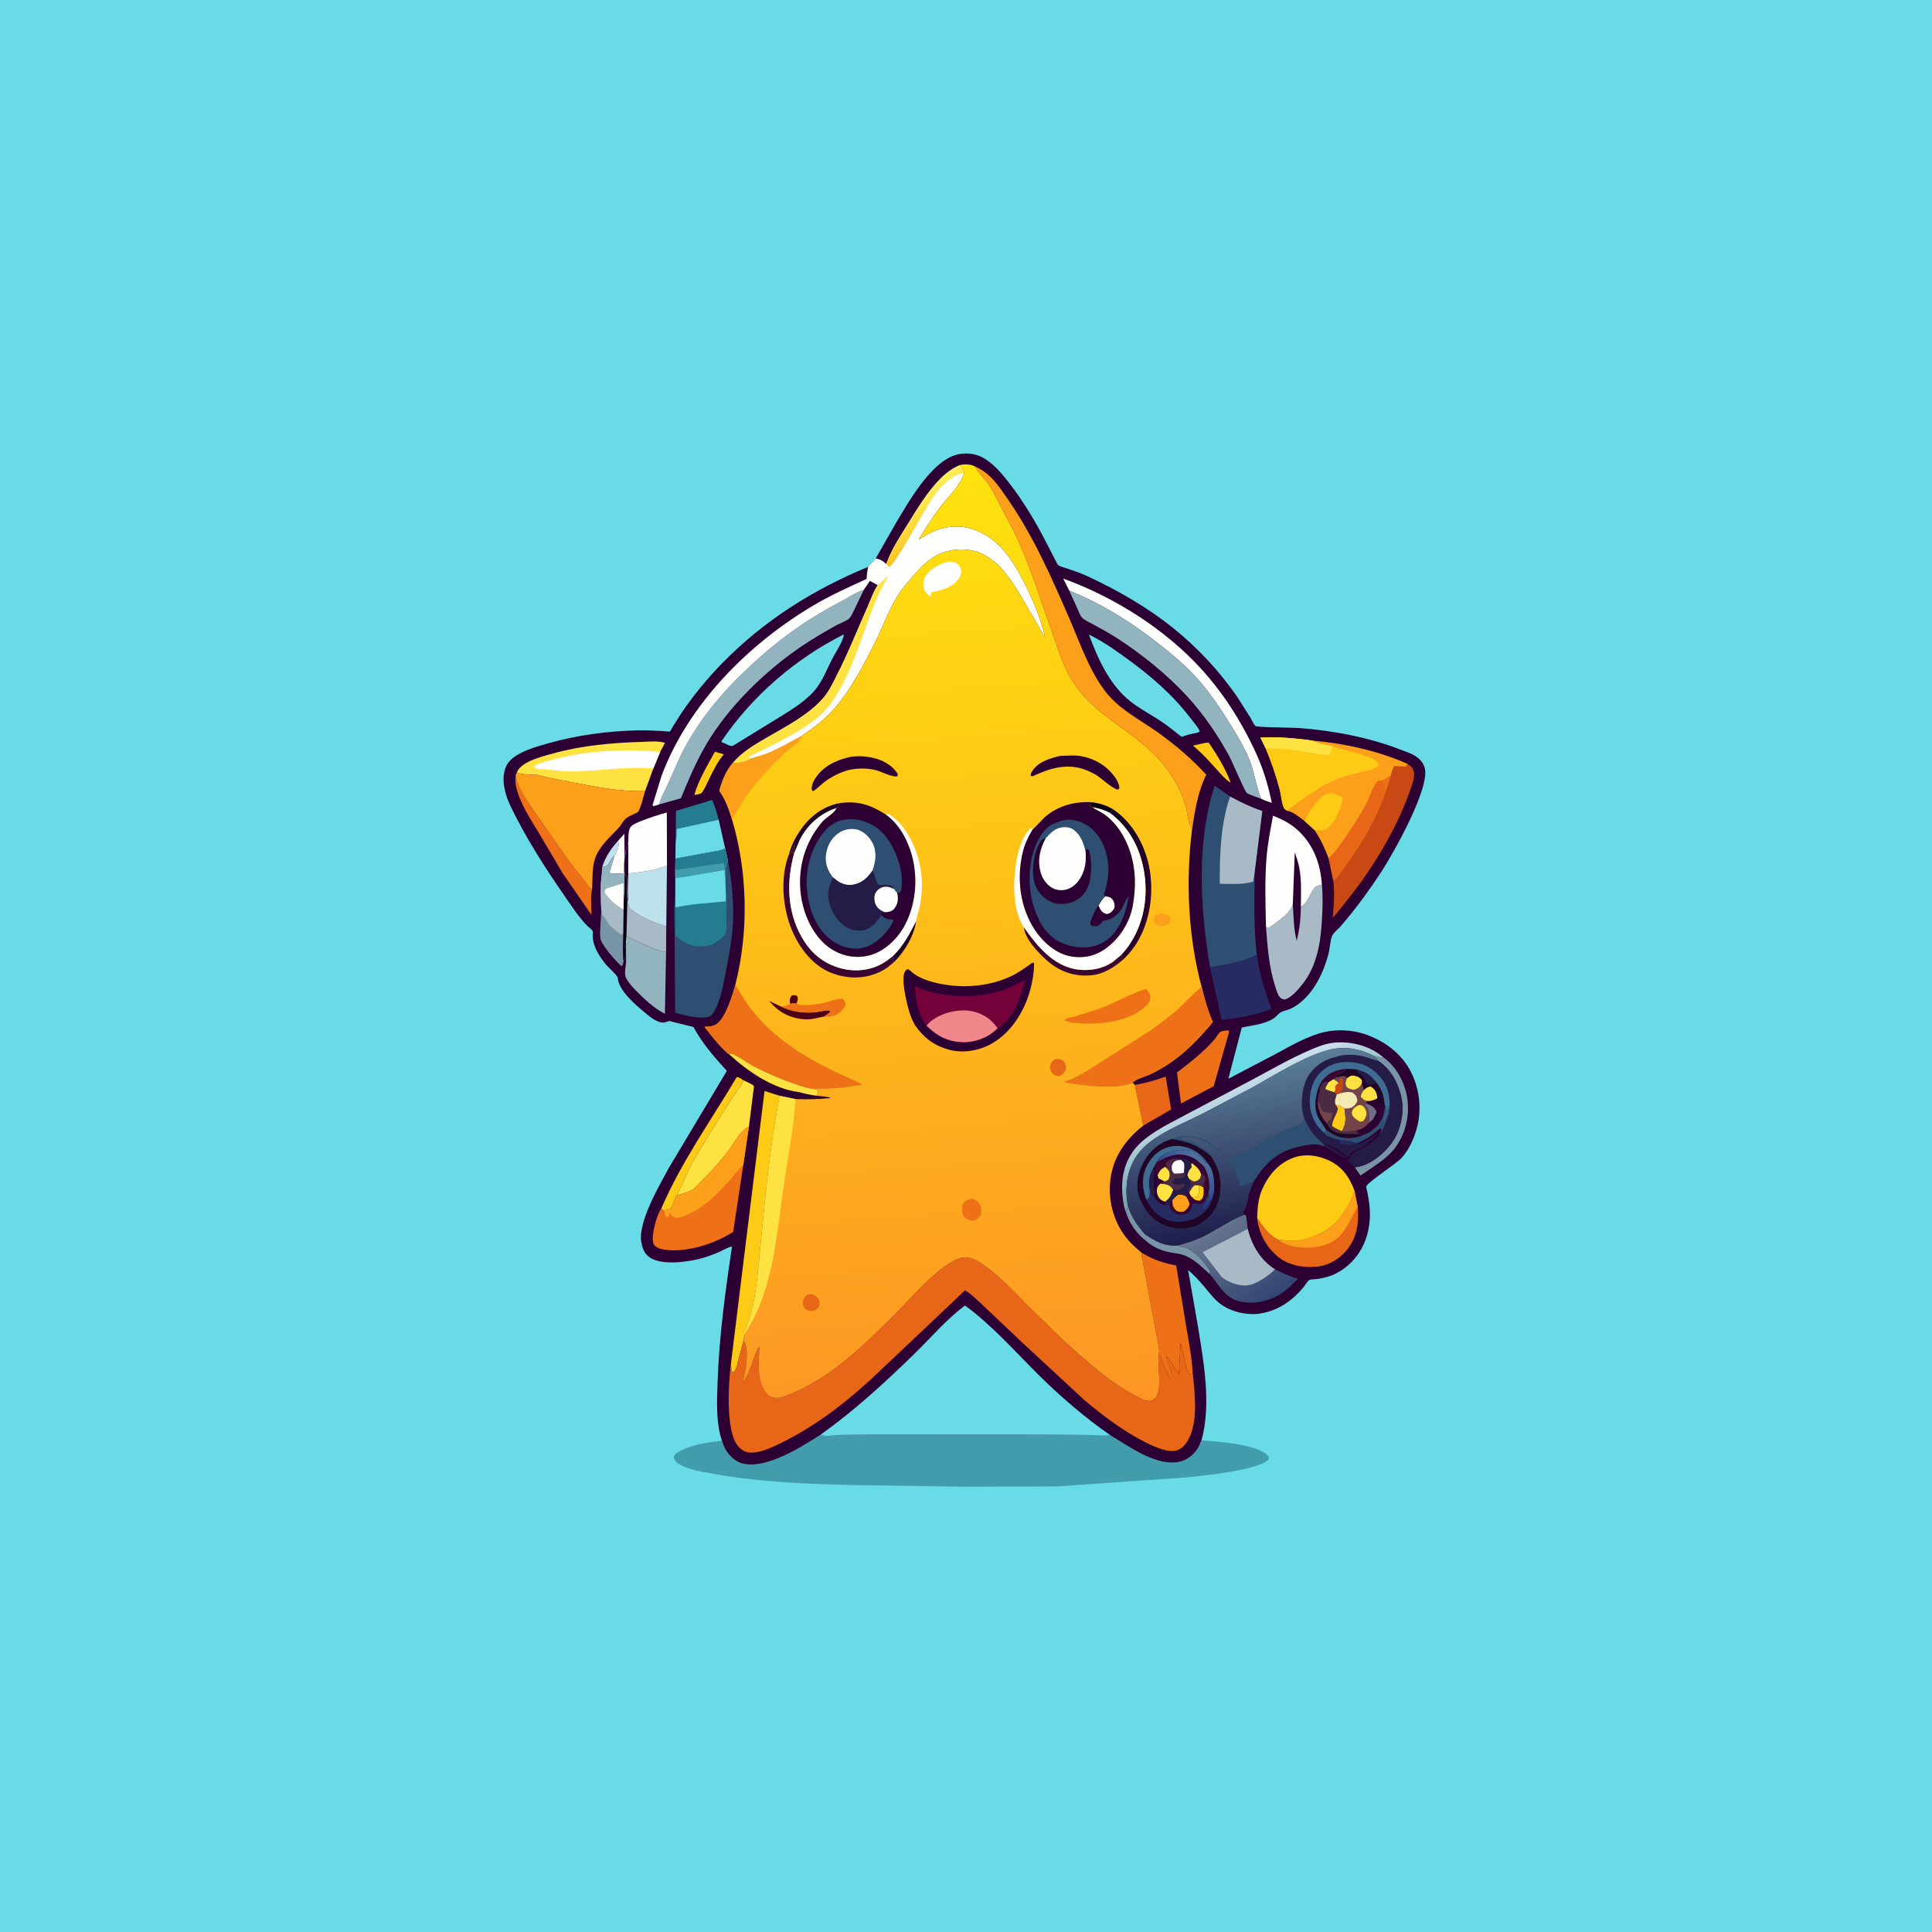 <svg version="1.1" xmlns="http://www.w3.org/2000/svg" style="display: block;" viewBox="0 0 2048 2048" width="1024" height="1024">
<defs>
	<linearGradient id="Gradient1" gradientUnits="userSpaceOnUse" x1="1330.56" y1="1214.21" x2="1303.67" y2="1149.76">
		<stop class="stop0" offset="0" stop-opacity="1" stop-color="rgb(118,168,176)"/>
		<stop class="stop1" offset="1" stop-opacity="1" stop-color="rgb(201,224,237)"/>
	</linearGradient>
	<linearGradient id="Gradient2" gradientUnits="userSpaceOnUse" x1="1342.43" y1="1381.23" x2="1283.09" y2="1295.97">
		<stop class="stop0" offset="0" stop-opacity="1" stop-color="rgb(51,69,114)"/>
		<stop class="stop1" offset="1" stop-opacity="1" stop-color="rgb(105,120,145)"/>
	</linearGradient>
	<linearGradient id="Gradient3" gradientUnits="userSpaceOnUse" x1="988.333" y1="558.686" x2="967.364" y2="534.506">
		<stop class="stop0" offset="0" stop-opacity="1" stop-color="rgb(251,197,32)"/>
		<stop class="stop1" offset="1" stop-opacity="1" stop-color="rgb(255,239,91)"/>
	</linearGradient>
	<linearGradient id="Gradient4" gradientUnits="userSpaceOnUse" x1="1340.34" y1="1302.42" x2="1311.59" y2="1130.09">
		<stop class="stop0" offset="0" stop-opacity="1" stop-color="rgb(31,30,76)"/>
		<stop class="stop1" offset="1" stop-opacity="1" stop-color="rgb(90,126,151)"/>
	</linearGradient>
	<linearGradient id="Gradient5" gradientUnits="userSpaceOnUse" x1="1248.24" y1="1259.88" x2="1273.68" y2="1227.31">
		<stop class="stop0" offset="0" stop-opacity="1" stop-color="rgb(37,55,130)"/>
		<stop class="stop1" offset="1" stop-opacity="1" stop-color="rgb(81,113,158)"/>
	</linearGradient>
	<linearGradient id="Gradient6" gradientUnits="userSpaceOnUse" x1="979.038" y1="497.073" x2="1048.8" y2="1494.9">
		<stop class="stop0" offset="0" stop-opacity="1" stop-color="rgb(254,227,14)"/>
		<stop class="stop1" offset="1" stop-opacity="1" stop-color="rgb(253,149,37)"/>
	</linearGradient>
	<linearGradient id="Gradient7" gradientUnits="userSpaceOnUse" x1="1161.86" y1="927.656" x2="1222.08" y2="947.65">
		<stop class="stop0" offset="0" stop-opacity="1" stop-color="rgb(19,1,35)"/>
		<stop class="stop1" offset="1" stop-opacity="1" stop-color="rgb(42,0,43)"/>
	</linearGradient>
</defs>
<path transform="translate(0,0)" fill="rgb(104,219,231)" d="M -0 -0 L 2048 0 L 2048 2048 L -0 2048 L -0 -0 z"/>
<path transform="translate(0,0)" fill="rgb(65,157,172)" d="M 765.257 1527.08 C 766.18 1530.28 767.5 1533.59 769.122 1536.5 C 772.886 1543.26 780.033 1549.88 787.803 1551.57 C 813.559 1557.18 849.538 1533.72 870.081 1520.73 C 871.255 1521.35 871.503 1521.57 873 1521.83 C 878.128 1522.7 886.146 1521.27 891.5 1521.13 L 938.366 1520.51 L 1108 1520.83 L 1154.45 1521.21 C 1161.37 1521.31 1170.25 1522.66 1176.97 1521.39 C 1197.23 1533.54 1227.46 1556.1 1252.42 1548.98 C 1260.11 1546.78 1266.98 1540.42 1270.75 1533.5 L 1273.59 1526.82 C 1289.49 1528.05 1333.11 1530.74 1343.83 1543.02 C 1345.49 1544.93 1345.04 1544.71 1344.9 1547 C 1340.79 1551 1335.5 1552.7 1330.09 1554.3 C 1307.07 1561.08 1282.27 1563.47 1258.47 1566.05 L 1120.85 1575.63 L 1026.34 1576.01 L 915 1574.4 C 861.192 1573.28 808.095 1571.79 755 1562.04 C 743.903 1560 730.344 1558.08 720.469 1552.36 C 717.039 1550.37 714.96 1548.3 714.001 1544.5 L 715.268 1542.34 C 717.101 1539.81 720.532 1538.33 723.257 1537.01 C 735.973 1530.88 751.439 1529.01 765.257 1527.08 z"/>
<path transform="translate(0,0)" fill="rgb(44,0,51)" d="M 928.305 592.003 L 949.623 554.642 C 963.253 531.664 986.469 490.675 1012.5 482.449 C 1021.52 479.598 1032.42 480.22 1040.86 484.599 C 1052.53 490.652 1061.88 501.786 1069.77 511.984 C 1084.71 531.3 1097.69 552.923 1108.84 574.64 L 1118.69 593.763 C 1119.49 595.261 1120.65 598.196 1122.01 599.246 C 1124.02 600.795 1128.92 601.843 1131.43 602.714 C 1138.64 605.217 1145.83 607.604 1152.76 610.834 C 1184.91 625.815 1216.03 643.585 1243.72 665.868 C 1269.78 686.839 1292.28 711.08 1311.4 738.519 L 1325.56 760.884 C 1326.86 763.045 1328.99 767.981 1330.75 769.553 C 1332.56 771.174 1368.98 771.179 1375.37 771.637 C 1411.98 774.259 1450.12 781.313 1484.4 794.571 C 1490.28 796.844 1497.51 799.031 1502.5 802.97 C 1506.21 805.901 1509.15 809.612 1510.32 814.246 C 1515.76 835.93 1476.93 904.738 1464.33 924.015 C 1451.08 944.285 1436.83 963.772 1420.96 982.08 C 1418.96 984.382 1413.49 988.977 1412.31 991.56 C 1409.97 996.674 1409.78 1005.33 1408.25 1011.09 C 1402.37 1033.15 1390.81 1057 1370.01 1068.37 C 1366.23 1070.45 1362.07 1071.02 1358.25 1072.77 C 1355.63 1073.98 1353.75 1076.74 1351.5 1078.51 C 1345.96 1082.89 1337.31 1085.14 1330.48 1086.56 L 1316.36 1089.18 L 1302.08 1143.55 L 1351.95 1117.42 C 1368.78 1108.45 1386.24 1097.9 1405 1093.78 C 1417.64 1091 1433.28 1091.89 1445.55 1095.84 C 1466.93 1102.73 1485.9 1116.59 1496 1137 C 1505.83 1156.87 1507.5 1180.49 1500.2 1201.52 C 1496.97 1210.83 1492.54 1219.8 1485.95 1227.21 C 1480.25 1233.63 1449.38 1253.34 1448.2 1257.8 C 1448.05 1258.37 1448.98 1261.69 1449.11 1262.34 C 1450 1266.9 1450.93 1271.48 1451.5 1276.09 C 1455.21 1306.44 1443.63 1336.38 1415.06 1350.48 C 1409.18 1353.39 1402.46 1354.83 1396 1355.82 C 1393.93 1356.13 1389.52 1356.04 1387.89 1356.8 C 1386.62 1357.38 1383.07 1362.86 1381.99 1364.19 C 1371.55 1376.99 1358.22 1387.05 1342 1391.1 L 1340.11 1391.58 C 1325.76 1395.06 1308.3 1391.8 1295.98 1383.81 C 1288.29 1378.82 1282.83 1371.38 1277.03 1364.43 C 1271.56 1357.87 1265.83 1351.84 1259.42 1346.18 L 1269.51 1404.09 C 1275.82 1442.44 1284.33 1488.8 1273.59 1526.82 L 1270.75 1533.5 C 1266.98 1540.42 1260.11 1546.78 1252.42 1548.98 C 1227.46 1556.1 1197.23 1533.54 1176.97 1521.39 C 1170.25 1522.66 1161.37 1521.31 1154.45 1521.21 L 1108 1520.83 L 938.366 1520.51 L 891.5 1521.13 C 886.146 1521.27 878.128 1522.7 873 1521.83 C 871.503 1521.57 871.255 1521.35 870.081 1520.73 C 849.538 1533.72 813.559 1557.18 787.803 1551.57 C 780.033 1549.88 772.886 1543.26 769.122 1536.5 C 767.5 1533.59 766.18 1530.28 765.257 1527.08 C 758.751 1507.54 759.98 1484.95 760.686 1464.61 C 762.348 1416.73 768.844 1368.83 775.975 1321.49 C 772.369 1321.55 765.558 1325.77 762.033 1327.27 C 754.765 1330.37 747.32 1333.16 739.597 1334.9 C 725.502 1338.07 701.016 1341.3 688.55 1332.8 C 683.155 1329.12 681.072 1323.25 679.886 1317.11 C 678.724 1311.1 679.785 1304.29 681.3 1298.4 C 686.546 1278.04 698.72 1257.06 708.685 1238.6 L 770.492 1135.16 C 757.181 1120.59 744.538 1106.13 735.134 1088.66 L 709.5 1082.3 L 704.488 1083.82 C 697.579 1085 689.184 1078.03 684.126 1073.82 C 674.056 1065.45 655.937 1050.4 654.837 1036.64 C 654.614 1033.85 644.889 1025.6 642.426 1022.57 C 634.645 1012.99 627.05 1001.19 628.486 988.474 C 628.77 985.956 624.226 983.111 622.383 981.226 C 613.216 971.854 605.827 960.233 598.354 949.498 C 577.58 919.655 557.118 887.57 541.293 854.786 C 535.552 842.894 530.911 826.549 535.98 813.625 C 538.546 807.082 543.726 802.898 549.667 799.535 C 559.175 794.153 570.052 791.109 580.502 788.127 C 611.348 779.325 643.716 774.971 675.761 774.223 C 684.57 774.017 693.358 774.487 702.154 774.931 C 703.445 774.996 709.385 775.754 710.25 775.358 C 710.446 775.269 712.572 771.278 712.847 770.808 L 721.926 756.537 C 734.646 737.562 749.661 719.278 765.668 702.93 C 810.041 657.612 861.834 625.034 920.267 600.909 L 928.305 592.003 z"/>
<path transform="translate(0,0)" fill="rgb(189,225,234)" d="M 638.32 919.117 C 641.957 907.884 647.499 899.858 655.295 891.124 C 656.105 895.325 656 897.279 654.295 901.16 C 653.649 902.63 652.569 906.33 651.339 907.225 C 645.087 911.519 647.56 918.103 638.32 919.117 z"/>
<path transform="translate(0,0)" fill="rgb(253,202,22)" d="M 757.843 796.901 L 767.334 799.564 C 760.369 807.704 755.855 817.407 751.171 826.952 C 748.856 831.668 746.829 836.767 743.5 840.85 C 741.012 841.695 738.705 842.692 736.031 842.5 C 740.22 827.401 750.246 810.604 757.843 796.901 z"/>
<path transform="translate(0,0)" fill="rgb(254,254,253)" d="M 655.295 891.124 L 661.868 883.89 L 662.094 909.332 L 661.861 912.705 C 661.167 917.103 661.304 921.858 661.11 926.318 L 645.796 925.493 L 651.339 907.225 C 652.569 906.33 653.649 902.63 654.295 901.16 C 656 897.279 656.105 895.325 655.295 891.124 z"/>
<path transform="translate(0,0)" fill="rgb(253,202,22)" d="M 1277.45 787.5 C 1279.22 787.109 1279.79 787.159 1281.5 787.461 C 1289.95 800.056 1299.55 815.27 1304.54 829.632 C 1301.5 828.06 1299.23 825.654 1296.78 823.321 C 1286.11 811.998 1276.75 800.259 1264.53 790.4 L 1277.45 787.5 z"/>
<path transform="translate(0,0)" fill="rgb(120,148,167)" d="M 1195.66 1278.18 C 1199.89 1291.1 1205.35 1298.63 1214.06 1308.68 C 1225.76 1316.17 1234.44 1321.36 1248.98 1320.07 L 1250.35 1320.8 C 1252.08 1321.7 1253.63 1321.93 1255.52 1322.32 C 1259.42 1323.11 1261.72 1324.86 1264.84 1327.19 L 1266.13 1328.14 C 1272.7 1333.04 1277.87 1340.05 1282.5 1346.76 L 1282.67 1350.95 C 1275.2 1344.18 1267.25 1336.07 1258 1331.76 C 1252.02 1328.98 1246.14 1328.69 1239.82 1327.46 C 1228.83 1325.33 1220.46 1320.88 1212.33 1313.23 L 1212.03 1313.16 C 1203.14 1305.41 1196.85 1295.49 1193.23 1284.27 C 1194.41 1282.17 1195.19 1280.54 1195.66 1278.18 z"/>
<path transform="translate(0,0)" fill="rgb(253,226,65)" d="M 772.689 1117.32 C 774.784 1117.1 776.283 1116.98 778.245 1117.91 C 785.338 1121.28 791.711 1126.32 798.672 1130.02 C 814.922 1138.66 832.152 1145.47 849.564 1151.36 C 853.245 1152.3 857.093 1153.59 860.865 1153.99 L 866.969 1155.5 C 867.041 1157.68 866.678 1159.49 866.203 1161.61 C 859.756 1160.69 853.136 1159.61 846.942 1157.59 L 846.584 1157.63 C 819.308 1154.14 792.24 1135.5 772.689 1117.32 z"/>
<path transform="translate(0,0)" fill="rgb(120,148,167)" d="M 637.369 965.247 L 638.263 967 L 638.528 970.5 L 639.604 971.274 C 641.091 972.521 641.314 973.403 642.161 975.028 C 645.579 981.584 652.485 986.525 658.279 990.843 L 659.558 990.943 L 660.739 988.727 C 660.482 998.819 659.82 1009.23 660.969 1019.27 L 659.885 1023.5 L 658.5 1024.02 L 655.723 1021.33 C 650.909 1016.41 637.032 1001.11 636.391 994.297 C 635.54 985.251 637.222 974.468 637.369 965.247 z"/>
<path transform="translate(0,0)" fill="rgb(36,124,144)" d="M 716.2 892.546 L 716.613 859.594 L 754.959 847.96 C 757.803 854.911 760.011 861.609 761.838 868.881 L 717.088 878.725 C 716.99 883.104 717.437 888.352 716.2 892.546 z"/>
<path transform="translate(0,0)" fill="rgb(120,148,167)" d="M 1456.08 1119.16 C 1459.18 1119.89 1462.87 1121.23 1465.99 1120.52 C 1479.44 1129.68 1488.55 1146.22 1491.39 1161.97 C 1494.75 1180.57 1490.69 1200.29 1479.63 1215.75 C 1470.63 1228.31 1454.78 1237.4 1442.18 1246.13 L 1436.14 1237.54 L 1442.51 1236.18 C 1456.48 1232.44 1471.5 1218.81 1478.52 1206.56 C 1486.47 1192.67 1489.01 1174.4 1484.46 1158.98 L 1483.99 1157.5 C 1479.82 1143.72 1472.98 1132.87 1461.13 1124.63 L 1456.08 1119.16 z"/>
<path transform="translate(0,0)" fill="rgb(231,102,24)" d="M 1202.97 1150 C 1214.26 1148.34 1224.89 1144.94 1235.67 1141.24 L 1241.46 1176.05 L 1211.95 1193.14 L 1202.97 1150 z"/>
<path transform="translate(0,0)" fill="rgb(253,202,22)" d="M 701.11 1280.74 C 722.481 1231.34 753.76 1187.64 781.054 1141.6 C 783.945 1142.09 785.796 1143.64 788.21 1145.22 C 785.721 1151.39 780.961 1156.61 777.266 1162.16 L 760.275 1189 C 750.181 1205.33 739.6 1221.54 730.781 1238.6 L 717.646 1267.15 L 716.735 1268.35 C 715.441 1270.22 715.282 1271.65 714.5 1273.69 L 713.51 1275.5 L 713.5 1276.51 C 712.87 1278.6 710.815 1280.81 709.49 1282.5 L 707.5 1281.55 L 704.224 1284.09 L 701.11 1280.74 z"/>
<path transform="translate(0,0)" fill="rgb(145,180,191)" d="M 638.32 919.117 C 647.56 918.103 645.087 911.519 651.339 907.225 L 645.796 925.493 L 661.11 926.318 C 661.304 921.858 661.167 917.103 661.861 912.705 L 662.037 926.795 C 661.882 935.652 662.682 945.737 661.153 954.411 L 661.034 964.519 L 660.739 988.727 L 659.558 990.943 L 658.279 990.843 C 652.485 986.525 645.579 981.584 642.161 975.028 C 641.314 973.403 641.091 972.521 639.604 971.274 L 638.528 970.5 L 638.263 967 L 637.369 965.247 C 636.796 952.558 636.398 938.083 637.871 925.507 L 638.32 919.117 z"/>
<path transform="translate(0,0)" fill="rgb(254,254,253)" d="M 640.663 945.535 C 641.275 944.401 641.52 942.969 642.5 942.132 C 642.91 941.782 645.969 940.973 646.696 940.731 L 660.867 936.192 C 660.872 942.101 660.392 948.582 661.153 954.411 L 661.034 964.519 C 652.741 959.567 645.718 953.836 640.663 945.535 z"/>
<path transform="translate(0,0)" fill="rgb(168,186,197)" d="M 637.369 965.247 C 636.796 952.558 636.398 938.083 637.871 925.507 L 638.531 946.261 L 640.663 945.535 C 645.718 953.836 652.741 959.567 661.034 964.519 L 660.739 988.727 L 659.558 990.943 L 658.279 990.843 C 652.485 986.525 645.579 981.584 642.161 975.028 C 641.314 973.403 641.091 972.521 639.604 971.274 L 638.528 970.5 L 638.263 967 L 637.369 965.247 z"/>
<path transform="translate(0,0)" fill="rgb(238,113,23)" d="M 627.708 942.063 C 625.646 950.006 627.065 961.471 627.024 969.825 L 596.746 926.112 L 572.017 884.327 C 562.569 868.493 551.265 852.086 547.062 833.911 C 546.09 829.707 546.315 825.865 546.676 821.616 C 547.944 833.73 556.194 844.665 562.612 854.838 L 603.944 913.997 C 611.037 923.348 618.933 932.139 625.517 941.857 L 627.708 942.063 z"/>
<path transform="translate(0,0)" fill="rgb(168,186,197)" d="M 662.037 926.795 C 662.566 927.485 664.353 929.334 664.529 930.05 C 664.992 931.925 664.568 935.324 664.585 937.34 L 665.037 954.694 L 665.866 954.632 C 666.232 958.905 665.546 961.293 669.031 964.222 C 678.109 971.847 694.901 978.836 706.275 981.984 L 706.068 1009.34 C 690.862 1006.6 678.256 998.224 664.059 992.959 L 663.551 997.034 C 660.727 1003.82 665.188 1012.97 660.969 1019.27 C 659.82 1009.23 660.482 998.819 660.739 988.727 L 661.034 964.519 L 661.153 954.411 C 662.682 945.737 661.882 935.652 662.037 926.795 z"/>
<path transform="translate(0,0)" fill="rgb(10,0,20)" d="M 662.037 926.795 C 662.566 927.485 664.353 929.334 664.529 930.05 C 664.992 931.925 664.568 935.324 664.585 937.34 L 665.037 954.694 L 664.059 992.959 L 663.551 997.034 C 660.727 1003.82 665.188 1012.97 660.969 1019.27 C 659.82 1009.23 660.482 998.819 660.739 988.727 L 661.034 964.519 L 661.153 954.411 C 662.682 945.737 661.882 935.652 662.037 926.795 z"/>
<path transform="translate(0,0)" fill="rgb(104,219,231)" d="M 716.2 892.546 C 717.437 888.352 716.99 883.104 717.088 878.725 L 761.838 868.881 L 768.694 899.242 C 763.933 902.047 758.046 902.289 752.691 903.328 L 715.944 910.219 L 716.2 892.546 z"/>
<path transform="translate(0,0)" fill="rgb(238,113,23)" d="M 1299.08 1092.5 L 1302.01 1092.23 L 1302.98 1093.5 L 1286.61 1151.41 L 1251.89 1169.76 L 1247.68 1136.86 C 1259.05 1128.16 1270.35 1119.47 1280.45 1109.28 C 1283.23 1106.48 1285.96 1103.7 1288.36 1100.56 C 1289.99 1098.42 1291.96 1094.87 1294.25 1093.5 C 1295.19 1092.94 1297.89 1092.74 1299.08 1092.5 z"/>
<path transform="translate(0,0)" fill="rgb(189,225,234)" d="M 707.012 917.532 L 706.275 981.984 C 694.901 978.836 678.109 971.847 669.031 964.222 C 665.546 961.293 666.232 958.905 665.866 954.632 C 664.925 945.544 665.937 935.214 665.997 926.001 C 677.283 924.364 688.836 923.77 699.694 920.047 L 707.012 917.532 z"/>
<path transform="translate(0,0)" fill="url(#Gradient1)" d="M 1193.23 1284.27 C 1191.57 1279.81 1190.73 1274.96 1190.19 1270.25 C 1187.94 1251.02 1190.85 1232.91 1203.38 1217.47 C 1209.36 1210.11 1217.57 1204.11 1225.5 1199.03 C 1234.98 1192.96 1245.23 1187.99 1255.12 1182.62 L 1317.23 1149.89 C 1341.87 1137.14 1366.18 1122.49 1391.75 1111.73 C 1399.1 1108.64 1407.1 1105.79 1415.1 1105.17 C 1433.09 1103.78 1452.13 1108.67 1465.99 1120.52 C 1462.87 1121.23 1459.18 1119.89 1456.08 1119.16 C 1438.81 1110.56 1421.98 1108.29 1403.39 1114.42 C 1377.09 1123.09 1352.05 1139.17 1327.94 1152.59 L 1279.9 1177.9 C 1261.25 1187.79 1240.56 1195.52 1223.2 1207.52 C 1213.87 1213.97 1205.96 1221.84 1200.9 1232.1 C 1193.92 1246.27 1192.5 1262.81 1195.66 1278.18 C 1195.19 1280.54 1194.41 1282.17 1193.23 1284.27 z"/>
<path transform="translate(0,0)" fill="rgb(254,254,253)" d="M 666.055 891.753 C 666.299 887.034 665.583 879.342 669.179 875.887 C 672.061 873.118 676.834 871.454 680.5 869.987 C 689.076 866.556 697.942 863.749 706.845 861.3 L 707.012 917.532 L 699.694 920.047 C 688.836 923.77 677.283 924.364 665.997 926.001 C 665.937 935.214 664.925 945.544 665.866 954.632 L 665.037 954.694 L 664.585 937.34 C 664.568 935.324 664.992 931.925 664.529 930.05 C 664.353 929.334 662.566 927.485 662.037 926.795 L 661.861 912.705 L 662.094 909.332 C 663.058 906.936 663.209 904.906 663.348 902.369 L 663.398 901.338 L 664.25 901.66 L 666.055 891.753 z"/>
<path transform="translate(0,0)" fill="rgb(32,5,39)" d="M 666.055 891.753 L 665.997 926.001 C 665.937 935.214 664.925 945.544 665.866 954.632 L 665.037 954.694 L 664.585 937.34 C 664.568 935.324 664.992 931.925 664.529 930.05 C 664.353 929.334 662.566 927.485 662.037 926.795 L 661.861 912.705 L 662.094 909.332 C 663.058 906.936 663.209 904.906 663.348 902.369 L 663.398 901.338 L 664.25 901.66 L 666.055 891.753 z"/>
<path transform="translate(0,0)" fill="rgb(145,180,191)" d="M 664.059 992.959 C 678.256 998.224 690.862 1006.6 706.068 1009.34 L 704.834 1074.61 C 696.849 1070.66 688.995 1064.45 682.576 1058.31 C 676.916 1052.9 665.712 1042.63 663.056 1035.18 C 661.766 1031.56 663.544 1023.29 663.714 1019.31 L 663.551 997.034 L 664.059 992.959 z"/>
<path transform="translate(0,0)" fill="rgb(38,44,97)" d="M 1332.36 1011.94 C 1335.07 1032.85 1340.76 1050.05 1347.9 1069.79 C 1330.61 1075.84 1313.19 1079.45 1294.95 1081.04 L 1282.7 1025.56 C 1298.17 1022.16 1318.73 1019.93 1332.36 1011.94 z"/>
<path transform="translate(0,0)" fill="rgb(253,226,65)" d="M 788.21 1145.22 C 791.678 1146.96 796.533 1148.67 799.279 1151.36 L 793.888 1194.43 C 784.303 1198.19 777.79 1212.79 771.5 1220.81 C 763.213 1231.39 754.175 1241.34 744.753 1250.91 C 741.349 1254.37 737.532 1259.03 733.419 1261.51 C 728.742 1264.32 722.78 1265.33 717.646 1267.15 L 730.781 1238.6 C 739.6 1221.54 750.181 1205.33 760.275 1189 L 777.266 1162.16 C 780.961 1156.61 785.721 1151.39 788.21 1145.22 z"/>
<path transform="translate(0,0)" fill="rgb(231,102,24)" d="M 1435.83 1262.23 L 1439.18 1279.08 C 1440.76 1295.51 1438.7 1311.47 1427.91 1324.77 C 1419.63 1334.98 1408.03 1341.72 1394.82 1342.81 C 1380.27 1344.02 1364.79 1341.02 1353.55 1331.22 C 1341.54 1320.75 1334.43 1306.9 1332.61 1291.06 C 1339.4 1301.09 1344.53 1308.91 1355.71 1314.62 C 1356.98 1314.44 1358.13 1314.33 1359.41 1314.51 C 1374.07 1316.58 1385.87 1314.26 1399 1307.78 C 1417.39 1298.7 1429.34 1281.4 1435.83 1262.23 z"/>
<path transform="translate(0,0)" fill="rgb(252,159,26)" d="M 1435.83 1262.23 L 1439.18 1279.08 C 1429.43 1295.9 1424.41 1313.96 1403.5 1320.04 L 1401.89 1320.52 C 1389.53 1323.96 1370.06 1323.48 1358.75 1316.77 L 1355.71 1314.62 C 1356.98 1314.44 1358.13 1314.33 1359.41 1314.51 C 1374.07 1316.58 1385.87 1314.26 1399 1307.78 C 1417.39 1298.7 1429.34 1281.4 1435.83 1262.23 z"/>
<path transform="translate(0,0)" fill="rgb(254,254,253)" d="M 1133.35 625.991 L 1127.06 613.312 C 1180.96 632.859 1234.6 666.52 1273.34 709.083 C 1296.69 734.739 1315.17 763.664 1329.89 795 C 1338.58 813.495 1344.1 831.092 1348.2 851.088 C 1344.43 849.724 1340.38 848.562 1336.85 846.67 C 1331.29 833.343 1329.8 818.219 1324.17 804.75 C 1318.7 791.683 1311.33 779.56 1303.94 767.527 C 1293.05 749.821 1281.39 732.655 1267.34 717.272 C 1255.88 704.736 1242.2 693.391 1228.87 682.881 C 1199.54 659.737 1167.99 640.075 1133.35 625.991 z"/>
<path transform="translate(0,0)" fill="rgb(104,219,231)" d="M 1154.26 672.659 C 1168.02 679.223 1180.92 688.277 1193.28 697.181 C 1219.1 715.788 1243.22 736.409 1262.5 761.913 C 1265.51 765.896 1270.15 770.836 1271.88 775.5 L 1268.5 776.927 C 1262.86 777.725 1257.95 779.233 1252.6 781.102 C 1244.86 775.165 1237.52 768.996 1229.32 763.658 C 1219.09 756.992 1207.7 751.003 1198.18 743.449 C 1176.17 725.988 1163.78 698.368 1154.26 672.659 z"/>
<path transform="translate(0,0)" fill="rgb(238,113,23)" d="M 1209.64 1327.47 C 1221.59 1335.12 1232.82 1338.84 1246.8 1341.42 L 1257.08 1404 C 1260.01 1421.4 1263.6 1439.46 1264.37 1457.09 C 1262.39 1457.56 1262.31 1457.23 1260.5 1456.52 C 1255.24 1446.92 1254.87 1434.08 1251.55 1423.49 L 1249.59 1457.02 C 1245.4 1450.01 1241.49 1443.14 1235.99 1437.06 C 1237.43 1444.98 1243.5 1454.27 1241.7 1462.06 C 1238.84 1457.87 1236.43 1453.83 1234.46 1449.14 C 1232.63 1444.76 1231.66 1440.35 1228.8 1436.45 L 1228.28 1435.78 C 1230.19 1431.54 1226 1416.25 1225.14 1411.28 L 1209.64 1327.47 z"/>
<path transform="translate(0,0)" fill="rgb(104,219,231)" d="M 894.397 672.5 C 894.403 673.569 894.465 673.825 894.122 675 C 891.874 682.691 885.214 692.433 881.479 699.804 C 876.609 709.416 872.293 720.646 865.733 729.161 C 855.418 742.551 840.117 751.58 825.992 760.429 L 776.731 790.678 C 773.6 791.14 770.817 789.234 768.083 787.898 L 765.121 786.912 L 764.965 785.5 C 797.144 737.956 843.15 698.205 894.397 672.5 z"/>
<path transform="translate(0,0)" fill="rgb(168,186,197)" d="M 1378.97 961.224 C 1386.88 956.678 1387.94 947.516 1393.5 941.109 C 1395.6 938.694 1398.26 938.344 1401.24 938.152 C 1402.43 949.706 1402.04 961.189 1401.44 972.762 C 1400.16 997.674 1396.67 1023.3 1380.49 1043.49 C 1375.87 1049.27 1369.44 1056.91 1362.4 1059.48 C 1359.76 1059.22 1358.75 1059.24 1356.78 1057.18 C 1354.34 1054.62 1352.81 1048.73 1351.7 1045.32 C 1345.1 1025.06 1343.57 1003.16 1341.95 982.049 C 1343.56 983.858 1342.6 983.415 1344.67 983.681 C 1352.48 978.123 1367.75 968.411 1370.41 958.841 C 1371.38 971.807 1371.28 984.464 1374.52 997.14 C 1377.7 984.915 1378.8 973.804 1378.97 961.224 z"/>
<path transform="translate(0,0)" fill="rgb(253,202,22)" d="M 774.819 1445.62 L 810.429 1156.47 L 826.463 1161.61 C 819.497 1197.82 814.8 1235.33 810.968 1272 L 804.046 1342.5 C 801.641 1364.82 799.28 1388.52 790.085 1409.27 C 789.382 1410.85 789.045 1411.97 788.814 1413.67 L 789.569 1414.66 C 789.207 1416.15 788.006 1419.3 788.275 1420.69 L 782.319 1443 C 781.118 1447.48 780.873 1451.48 777.5 1454.78 L 775.333 1453.5 L 774.819 1445.62 z"/>
<path transform="translate(0,0)" fill="rgb(254,254,253)" d="M 1341.95 982.049 C 1341.47 957.726 1340.61 933.113 1342.59 908.848 C 1343.79 894.126 1346.74 879.214 1349.46 864.702 C 1358.65 868.262 1367.35 872.651 1374.79 879.239 C 1392.03 894.492 1399.97 915.611 1401.24 938.152 C 1398.26 938.344 1395.6 938.694 1393.5 941.109 C 1387.94 947.516 1386.88 956.678 1378.97 961.224 C 1378.8 973.804 1377.7 984.915 1374.52 997.14 C 1371.28 984.464 1371.38 971.807 1370.41 958.841 C 1367.75 968.411 1352.48 978.123 1344.67 983.681 C 1342.6 983.415 1343.56 983.858 1341.95 982.049 z"/>
<path transform="translate(0,0)" fill="rgb(44,0,51)" d="M 1370.41 958.841 L 1372.54 903.375 C 1374.37 909.055 1376.45 914.873 1377.48 920.757 C 1379.78 933.853 1379.03 947.97 1378.97 961.224 C 1378.8 973.804 1377.7 984.915 1374.52 997.14 C 1371.28 984.464 1371.38 971.807 1370.41 958.841 z"/>
<path transform="translate(0,0)" fill="url(#Gradient2)" d="M 1318.91 1287.57 L 1320.95 1288.54 L 1322.65 1302.76 C 1326.95 1320.06 1336.09 1335.8 1351.53 1345.53 C 1359.51 1349.52 1367.24 1353.07 1375.83 1355.56 C 1370.77 1360.6 1365.88 1365.84 1360 1369.94 L 1358.84 1370.75 C 1346.54 1379.21 1330.5 1382.71 1315.83 1379.95 C 1301.88 1377.32 1295.49 1367.99 1287.65 1357.14 L 1287.64 1357.07 L 1282.67 1350.95 L 1282.5 1346.76 C 1277.87 1340.05 1272.7 1333.04 1266.13 1328.14 L 1264.84 1327.19 C 1261.72 1324.86 1259.42 1323.11 1255.52 1322.32 C 1253.63 1321.93 1252.08 1321.7 1250.35 1320.8 L 1248.98 1320.07 C 1258.32 1317.47 1267.33 1314.74 1276.02 1310.38 C 1290.49 1303.1 1303.75 1293.42 1318.91 1287.57 z"/>
<path transform="translate(0,0)" fill="rgb(168,186,197)" d="M 1295.03 1353.66 L 1274.8 1327.4 L 1322.65 1302.76 C 1326.95 1320.06 1336.09 1335.8 1351.53 1345.53 C 1345.2 1352.18 1330.6 1362.41 1320.86 1362.67 C 1311.83 1362.91 1301.92 1359.22 1295.03 1353.66 z"/>
<path transform="translate(0,0)" fill="rgb(253,226,65)" d="M 547.929 818.966 L 548.164 818.171 C 550.285 813.213 556.462 809.25 561.182 807.015 C 569.327 803.158 578.603 800.802 587.275 798.418 C 617.319 790.158 648.778 787.4 679.81 786.463 C 687.308 786.237 698.031 785.03 704.939 787.538 L 699.794 797.114 L 692.546 814.674 L 683.794 838.592 C 656.296 839.31 628.498 833.692 601.703 828.262 C 591.104 826.114 579.739 824.452 569.395 821.34 C 563.466 821.145 553.199 821.245 547.929 818.966 z"/>
<path transform="translate(0,0)" fill="rgb(254,254,253)" d="M 569.927 815.154 L 566.5 813.702 L 566.146 812.183 C 570.677 809.12 576.844 807.878 582.065 806.349 C 618.792 795.594 661.968 793.556 699.794 797.114 L 692.546 814.674 C 664.199 812.118 636.265 817.077 608.062 817.815 C 595.491 818.144 583.405 815.341 570.985 815.159 L 569.927 815.154 z"/>
<path transform="translate(0,0)" fill="rgb(201,73,21)" d="M 1492.04 809.801 C 1495.59 811.99 1497.59 813.749 1498.72 817.89 C 1500.26 823.591 1496.65 832.31 1494.76 837.763 C 1482.84 872.245 1463.96 905.038 1442.96 934.736 C 1440.45 938.29 1414.8 971.926 1412.75 972.493 C 1414.05 959.438 1414.91 946.23 1413.27 933.155 L 1408.47 910.068 C 1415.29 904.072 1421.16 895.044 1426.31 887.6 C 1434.6 875.629 1442.52 863.893 1449.03 850.849 C 1452.64 843.629 1454.98 835.092 1459.9 828.719 L 1460.85 828.117 C 1462.4 827.645 1464.11 827.918 1465.69 827.282 C 1468.73 826.06 1471.82 823.727 1474.62 821.993 C 1475.06 818.758 1476.52 815.457 1477.61 812.369 L 1490.5 812.605 L 1492.04 809.801 z"/>
<path transform="translate(0,0)" fill="rgb(238,113,23)" d="M 1474.62 821.993 L 1469.43 837.96 C 1466.65 835.677 1467.46 832.102 1465 828.881 L 1459.9 828.719 L 1460.85 828.117 C 1462.4 827.645 1464.11 827.918 1465.69 827.282 C 1468.73 826.06 1471.82 823.727 1474.62 821.993 z"/>
<path transform="translate(0,0)" fill="rgb(231,102,24)" d="M 1459.9 828.719 L 1465 828.881 C 1467.46 832.102 1466.65 835.677 1469.43 837.96 C 1459.92 866.766 1444.27 893.269 1426.53 917.691 C 1422.88 922.722 1419.33 928.889 1414.52 932.843 L 1413.27 933.155 L 1408.47 910.068 C 1415.29 904.072 1421.16 895.044 1426.31 887.6 C 1434.6 875.629 1442.52 863.893 1449.03 850.849 C 1452.64 843.629 1454.98 835.092 1459.9 828.719 z"/>
<path transform="translate(0,0)" fill="rgb(145,180,191)" d="M 698.781 852.725 C 700.495 845.423 704.964 837.867 708.063 831 L 721.539 800.812 C 739.598 764.226 765 734.249 794.652 706.5 C 823.448 679.552 853.96 657.151 889 638.902 C 897.697 634.373 906.48 628.29 915.742 625.156 L 905.044 647.44 C 903.808 649.862 902.123 653.918 900.109 655.718 C 896.97 658.524 889.688 661.007 885.685 663.268 C 873.178 670.329 860.629 677.605 848.772 685.716 C 810.617 711.817 772.226 749.099 748.618 789.184 C 737.892 807.398 729.799 826.711 721.776 846.212 L 698.781 852.725 z"/>
<path transform="translate(0,0)" fill="rgb(145,180,191)" d="M 1133.35 625.991 C 1167.99 640.075 1199.54 659.737 1228.87 682.881 C 1242.2 693.391 1255.88 704.736 1267.34 717.272 C 1281.39 732.655 1293.05 749.821 1303.94 767.527 C 1311.33 779.56 1318.7 791.683 1324.17 804.75 C 1329.8 818.219 1331.29 833.343 1336.85 846.67 L 1330.6 844.419 C 1328.18 843.486 1323.39 841.975 1321.45 840.4 C 1319.43 838.758 1306.09 807.14 1303.09 801.626 C 1290.86 779.121 1275.93 757.207 1258.58 738.311 C 1237.18 715.002 1211.06 694.02 1184.54 676.742 C 1176.11 671.246 1167.25 666.523 1158.44 661.672 C 1155.31 659.946 1148.71 657.076 1146.57 654.268 C 1144.75 651.885 1143.42 647.994 1142.14 645.261 L 1133.35 625.991 z"/>
<path transform="translate(0,0)" fill="rgb(238,113,23)" d="M 717.646 1267.15 C 722.78 1265.33 728.742 1264.32 733.419 1261.51 C 737.532 1259.03 741.349 1254.37 744.753 1250.91 C 754.175 1241.34 763.213 1231.39 771.5 1220.81 C 777.79 1212.79 784.303 1198.19 793.888 1194.43 L 787.893 1234.99 L 777.215 1305.83 C 757.758 1318.58 726.496 1328.53 703.076 1324.47 C 699.918 1323.93 695.704 1322.51 693.654 1319.89 C 690.053 1315.3 693.049 1303.16 694.307 1297.96 C 695.694 1292.21 697.889 1285.72 701.11 1280.74 L 704.224 1284.09 L 707.5 1281.55 L 709.49 1282.5 C 710.815 1280.81 712.87 1278.6 713.5 1276.51 L 713.51 1275.5 L 714.5 1273.69 C 715.282 1271.65 715.441 1270.22 716.735 1268.35 L 717.646 1267.15 z"/>
<path transform="translate(0,0)" fill="rgb(252,159,26)" d="M 717.646 1267.15 C 722.78 1265.33 728.742 1264.32 733.419 1261.51 C 737.532 1259.03 741.349 1254.37 744.753 1250.91 C 754.175 1241.34 763.213 1231.39 771.5 1220.81 C 777.79 1212.79 784.303 1198.19 793.888 1194.43 L 787.893 1234.99 L 787.129 1235.65 C 782.484 1239.8 779.1 1244.87 774.992 1249.51 C 761.942 1264.25 747.259 1279.72 728.787 1287.49 C 725.677 1288.8 719.951 1291.33 716.5 1290.99 C 713.31 1290.67 712.178 1288.48 710.5 1286.03 C 707.466 1288.28 710.595 1290.64 706.395 1290.5 C 705.406 1288.3 704.695 1286.48 704.224 1284.09 L 707.5 1281.55 L 709.49 1282.5 C 710.815 1280.81 712.87 1278.6 713.5 1276.51 L 713.51 1275.5 L 714.5 1273.69 C 715.282 1271.65 715.441 1270.22 716.735 1268.35 L 717.646 1267.15 z"/>
<path transform="translate(0,0)" fill="rgb(253,202,22)" d="M 1332.61 1291.06 C 1333.11 1280.29 1333.53 1270.88 1337.94 1260.78 C 1344.39 1246.01 1355.01 1233.44 1370.34 1227.52 C 1382.76 1222.73 1396.33 1224.48 1408.25 1229.92 C 1422.64 1236.47 1430.49 1247.69 1435.83 1262.23 C 1429.34 1281.4 1417.39 1298.7 1399 1307.78 C 1385.87 1314.26 1374.07 1316.58 1359.41 1314.51 C 1358.13 1314.33 1356.98 1314.44 1355.71 1314.62 C 1344.53 1308.91 1339.4 1301.09 1332.61 1291.06 z"/>
<path transform="translate(0,0)" fill="rgb(252,159,26)" d="M 546.676 821.616 L 547.929 818.966 C 553.199 821.245 563.466 821.145 569.395 821.34 C 579.739 824.452 591.104 826.114 601.703 828.262 C 628.498 833.692 656.296 839.31 683.794 838.592 C 682.455 842.697 678.801 859.548 675.527 861.269 C 671.557 863.354 666.396 865.037 663.054 868.045 C 660.345 870.484 658.717 874.252 656.259 876.998 C 647.025 887.315 635.403 896.498 630.795 910.06 C 627.541 919.633 628.137 931.976 627.708 942.063 L 625.517 941.857 C 618.933 932.139 611.037 923.348 603.944 913.997 L 562.612 854.838 C 556.194 844.665 547.944 833.73 546.676 821.616 z"/>
<path transform="translate(0,0)" fill="rgb(252,159,26)" d="M 1033.68 494.533 C 1049.96 501.505 1058.9 515.501 1068.63 529.588 C 1095.63 568.683 1114.69 612.121 1133.54 655.542 C 1144.54 680.879 1154.01 709.017 1170.51 731.374 C 1185.56 751.784 1207.38 762.085 1227.47 776.437 C 1245.78 789.519 1263.52 804.593 1278.7 821.231 L 1278.04 822.583 C 1269.71 839.864 1266.39 860.691 1263.57 879.573 L 1262.7 877.03 C 1259.15 871.037 1259.07 862.992 1257.34 856.188 C 1253.24 840.017 1244.84 825.674 1234.82 812.489 C 1208.07 777.261 1163.56 761.944 1138.77 725.018 C 1127.38 708.045 1121.8 688.626 1114.98 669.576 C 1103.42 637.239 1093.29 603.842 1079.1 572.552 C 1074.23 561.814 1068.33 551.428 1062.83 541 C 1058.13 532.101 1053.75 522.735 1048.33 514.265 C 1044.01 507.505 1036.9 501.578 1033.68 494.533 z"/>
<path transform="translate(0,0)" fill="rgb(36,27,71)" d="M 1382.77 1186.19 L 1381.46 1181.58 C 1378.28 1168.81 1380.37 1150.52 1387.56 1139.4 C 1393.02 1130.96 1403.23 1123.59 1412.97 1121.27 C 1414.23 1120.97 1415.41 1120.7 1416.63 1120.25 C 1424.86 1117.25 1435.32 1117.73 1443.8 1119.53 C 1449.55 1120.74 1454.55 1122.94 1460.18 1124.39 L 1461.13 1124.63 C 1472.98 1132.87 1479.82 1143.72 1483.99 1157.5 L 1484.46 1158.98 C 1489.01 1174.4 1486.47 1192.67 1478.52 1206.56 C 1471.5 1218.81 1456.48 1232.44 1442.51 1236.18 L 1436.14 1237.54 L 1428.45 1230.33 L 1430.64 1227 C 1435.21 1219.41 1442.12 1219.52 1448.84 1214.62 C 1452.89 1211.67 1456.57 1209.05 1459.8 1205.12 L 1463.7 1200.56 L 1464.33 1196.5 L 1463 1196.07 C 1455.33 1202.89 1448.47 1207.72 1438.97 1211.63 L 1440.31 1212.75 C 1447.52 1209.7 1453.99 1206.71 1459.71 1201.21 L 1460.75 1201.75 C 1455.56 1206.46 1451.03 1211.15 1445.4 1215.36 C 1441.85 1218.01 1435.61 1218.94 1432.5 1222 C 1431.08 1223.4 1430.14 1225.45 1428.5 1227 C 1427.13 1226.32 1426.68 1225.62 1425.67 1224.48 C 1424.22 1222.85 1423.13 1221.87 1421.25 1220.75 C 1419.76 1219.86 1418.43 1218.62 1417 1217.76 L 1415.94 1217.45 C 1411.95 1216.25 1408.72 1212.94 1404.51 1212.5 C 1412.13 1218.07 1420.28 1220.63 1427.14 1227.7 C 1420.95 1226.04 1417.41 1222.83 1412.01 1219.91 C 1409.49 1218.55 1406.55 1217.53 1404.53 1215.5 C 1403.75 1213.71 1403.19 1213.03 1401.67 1211.74 C 1392.49 1203.96 1387.8 1197.13 1382.77 1186.19 z"/>
<path transform="translate(0,0)" fill="rgb(38,44,97)" d="M 1418.22 1208.01 C 1423.25 1208.51 1432.34 1208.79 1436.32 1211.8 L 1431.84 1213.05 C 1427.94 1213.31 1424.74 1213.03 1420.93 1212.21 L 1418.22 1208.01 z"/>
<path transform="translate(0,0)" fill="rgb(46,78,114)" d="M 1468.16 1171.66 C 1470.01 1173.85 1469.94 1173.7 1469.67 1176.61 C 1469.37 1179.88 1468.52 1182.01 1467.21 1184.97 C 1466.51 1186.53 1466.31 1187.81 1466.25 1189.51 C 1467.98 1188.13 1467.28 1189.06 1468.01 1187.01 C 1469.09 1183.92 1470.7 1181.17 1470.76 1178 C 1470.79 1176.33 1472.42 1173.22 1473.14 1171.73 C 1473.35 1177.15 1472.47 1180.65 1470.5 1185.67 C 1468.44 1190.91 1466.6 1196.17 1463.84 1201.1 L 1463.7 1200.56 L 1464.33 1196.5 L 1463 1196.07 C 1455.33 1202.89 1448.47 1207.72 1438.97 1211.63 L 1436.32 1211.8 C 1432.34 1208.79 1423.25 1208.51 1418.22 1208.01 C 1413.94 1207.29 1410.16 1205.32 1406.23 1203.54 L 1403.18 1200.7 L 1406.05 1197.84 C 1410.42 1200.73 1414.43 1203.47 1419.5 1205 L 1420.59 1205.34 C 1427.72 1207.31 1437.26 1206.27 1444.08 1203.62 C 1454.46 1199.64 1459.62 1195.3 1465.14 1185.73 C 1466.89 1181.06 1467.67 1176.6 1468.16 1171.66 z"/>
<path transform="translate(0,0)" fill="rgb(63,108,147)" d="M 1403.18 1200.7 L 1398.5 1195.85 C 1390.51 1186.45 1387.2 1174.09 1388.72 1161.96 L 1388.98 1160 C 1390.05 1151.38 1393.35 1143.31 1399.48 1137.02 C 1406.9 1129.42 1416.72 1125.91 1427.2 1125.81 C 1440.37 1125.68 1450.73 1129.11 1460.24 1138.56 C 1469.76 1148.01 1473.18 1158.52 1473.14 1171.73 C 1472.42 1173.22 1470.79 1176.33 1470.76 1178 C 1470.7 1181.17 1469.09 1183.92 1468.01 1187.01 C 1467.28 1189.06 1467.98 1188.13 1466.25 1189.51 C 1466.31 1187.81 1466.51 1186.53 1467.21 1184.97 C 1468.52 1182.01 1469.37 1179.88 1469.67 1176.61 C 1469.94 1173.7 1470.01 1173.85 1468.16 1171.66 L 1467.76 1170.96 L 1467.06 1166 C 1466.03 1158.73 1463.5 1153.75 1459.26 1147.8 C 1456.23 1144.46 1453.15 1140.49 1449.2 1138.23 L 1448.24 1137.72 C 1444.89 1135.87 1441.53 1134.84 1437.86 1133.78 L 1428.43 1132.9 C 1425.26 1135.63 1422.71 1137.31 1418.85 1138.84 L 1416.11 1140.15 L 1415.92 1142.39 C 1414.34 1143.93 1415.18 1143.5 1413.59 1143.99 L 1408.45 1147.24 C 1404.91 1147.2 1404.09 1146.7 1401.27 1149 L 1399.26 1154.24 L 1397.92 1152.09 C 1394.47 1163.17 1392.28 1174.68 1398.01 1185.5 L 1406.05 1197.84 L 1403.18 1200.7 z"/>
<path transform="translate(0,0)" fill="rgb(58,5,49)" d="M 1397.92 1152.09 C 1399.21 1148.94 1400.71 1146.28 1402.96 1143.71 C 1409.3 1136.48 1419.09 1133.27 1428.43 1132.9 C 1425.26 1135.63 1422.71 1137.31 1418.85 1138.84 L 1416.11 1140.15 L 1415.92 1142.39 C 1414.34 1143.93 1415.18 1143.5 1413.59 1143.99 L 1408.45 1147.24 C 1404.91 1147.2 1404.09 1146.7 1401.27 1149 L 1399.26 1154.24 L 1397.92 1152.09 z"/>
<path transform="translate(0,0)" fill="rgb(74,43,67)" d="M 1399.26 1154.24 L 1401.27 1149 C 1404.09 1146.7 1404.91 1147.2 1408.45 1147.24 C 1407.22 1149.39 1405.79 1151.51 1404.95 1153.84 L 1406.03 1155.03 L 1414.22 1157.73 C 1415.16 1158.53 1416.14 1159.3 1416.98 1160.21 C 1415.9 1164.18 1414.27 1167.29 1415.92 1171.29 C 1420.43 1171.22 1421.54 1172.61 1425.23 1175.04 L 1425.36 1176.4 C 1426.49 1185.7 1427.26 1190.29 1422.59 1199.02 C 1427.43 1200.42 1432.67 1199.07 1437.58 1198.35 L 1439.67 1200.44 L 1439.27 1202.05 C 1441.49 1202.31 1442.23 1202.26 1444.08 1203.62 C 1437.26 1206.27 1427.72 1207.31 1420.59 1205.34 L 1419.5 1205 C 1414.43 1203.47 1410.42 1200.73 1406.05 1197.84 L 1398.01 1185.5 C 1392.28 1174.68 1394.47 1163.17 1397.92 1152.09 L 1399.26 1154.24 z"/>
<path transform="translate(0,0)" fill="rgb(115,69,72)" d="M 1396.58 1168.57 L 1398.78 1169.92 C 1399.6 1173.33 1400.29 1175.41 1402.5 1178.16 C 1405.43 1179.85 1409.22 1179.46 1412.51 1179.5 L 1411.04 1186.5 L 1409.65 1187.35 C 1407.92 1188.52 1407.46 1189.23 1406.56 1191.03 C 1400.74 1184.82 1397.51 1177 1396.58 1168.57 z"/>
<path transform="translate(0,0)" fill="rgb(253,202,22)" d="M 1415.92 1171.29 C 1420.43 1171.22 1421.54 1172.61 1425.23 1175.04 L 1425.36 1176.4 C 1426.49 1185.7 1427.26 1190.29 1422.59 1199.02 C 1418.77 1197.6 1415.61 1196.05 1412.23 1193.76 C 1411.81 1188.07 1416.8 1181.84 1418.13 1175.93 C 1418.49 1174.34 1416.8 1172.65 1415.92 1171.29 z"/>
<path transform="translate(0,0)" fill="rgb(32,5,39)" d="M 1397.92 1152.09 L 1399.26 1154.24 L 1399.27 1154.87 C 1398.03 1159.48 1396.87 1163.77 1396.58 1168.57 C 1397.51 1177 1400.74 1184.82 1406.56 1191.03 C 1409 1195.22 1410.6 1197.6 1415.12 1199.74 L 1416.05 1200.22 C 1421.31 1202.79 1433.24 1202.23 1439.27 1202.05 C 1441.49 1202.31 1442.23 1202.26 1444.08 1203.62 C 1437.26 1206.27 1427.72 1207.31 1420.59 1205.34 L 1419.5 1205 C 1414.43 1203.47 1410.42 1200.73 1406.05 1197.84 L 1398.01 1185.5 C 1392.28 1174.68 1394.47 1163.17 1397.92 1152.09 z"/>
<path transform="translate(0,0)" fill="rgb(115,69,72)" d="M 1428.43 1132.9 L 1437.86 1133.78 C 1441.53 1134.84 1444.89 1135.87 1448.24 1137.72 L 1449.2 1138.23 C 1453.15 1140.49 1456.23 1144.46 1459.26 1147.8 C 1463.5 1153.75 1466.03 1158.73 1467.06 1166 L 1467.76 1170.96 L 1468.16 1171.66 C 1467.67 1176.6 1466.89 1181.06 1465.14 1185.73 C 1459.62 1195.3 1454.46 1199.64 1444.08 1203.62 C 1442.23 1202.26 1441.49 1202.31 1439.27 1202.05 L 1439.67 1200.44 L 1437.58 1198.35 C 1432.67 1199.07 1427.43 1200.42 1422.59 1199.02 C 1427.26 1190.29 1426.49 1185.7 1425.36 1176.4 L 1425.23 1175.04 C 1421.54 1172.61 1420.43 1171.22 1415.92 1171.29 C 1414.27 1167.29 1415.9 1164.18 1416.98 1160.21 C 1416.14 1159.3 1415.16 1158.53 1414.22 1157.73 L 1406.03 1155.03 L 1404.95 1153.84 C 1405.79 1151.51 1407.22 1149.39 1408.45 1147.24 L 1413.59 1143.99 C 1415.18 1143.5 1414.34 1143.93 1415.92 1142.39 L 1416.11 1140.15 L 1418.85 1138.84 C 1422.71 1137.31 1425.26 1135.63 1428.43 1132.9 z"/>
<path transform="translate(0,0)" fill="rgb(201,73,21)" d="M 1418.91 1147.83 L 1420.16 1145.48 L 1419.5 1144.49 L 1422.51 1142.5 C 1424.65 1145.7 1423.35 1151.3 1422.76 1155 L 1420.94 1156.99 L 1421.7 1158.57 C 1420.17 1159.12 1418.56 1159.86 1416.98 1160.21 C 1416.14 1159.3 1415.16 1158.53 1414.22 1157.73 C 1416.22 1155.34 1415.55 1154.24 1415.35 1151.21 L 1418.91 1147.83 z"/>
<path transform="translate(0,0)" fill="rgb(253,226,65)" d="M 1413.59 1143.99 L 1418.91 1147.83 L 1415.35 1151.21 C 1415.55 1154.24 1416.22 1155.34 1414.22 1157.73 L 1406.03 1155.03 L 1404.95 1153.84 C 1405.79 1151.51 1407.22 1149.39 1408.45 1147.24 L 1413.59 1143.99 z"/>
<path transform="translate(0,0)" fill="rgb(253,226,65)" d="M 1439.96 1171.5 C 1441.93 1171.29 1442.98 1171.22 1444.65 1172.5 C 1446.77 1174.13 1448.21 1176.88 1448.44 1179.5 C 1448.72 1182.58 1447.19 1185.44 1445.42 1187.8 C 1444.49 1189.05 1442.98 1188.74 1441.5 1188.93 L 1437.5 1186.43 C 1435.2 1184.58 1432.88 1182.68 1433.04 1179.5 C 1433.25 1175.1 1436.77 1173.66 1439.96 1171.5 z"/>
<path transform="translate(0,0)" fill="rgb(253,226,65)" d="M 1427.85 1142.84 C 1430.74 1140.73 1432.11 1139.66 1435.98 1140.38 C 1439.52 1141.04 1441.33 1142.08 1443.6 1144.73 L 1443.92 1147.16 L 1443.48 1148.99 C 1440.91 1152.52 1439.29 1154.08 1435 1155.18 C 1431.94 1154.45 1428.45 1154.31 1426.99 1151 C 1425.67 1148.02 1426.98 1145.73 1427.85 1142.84 z"/>
<path transform="translate(0,0)" fill="rgb(243,235,179)" d="M 1421.7 1158.57 C 1426.02 1157.77 1429.52 1156.97 1433.87 1158.25 C 1437.4 1161.23 1437.74 1161.54 1438.89 1166 C 1438.45 1169.07 1436.59 1171.44 1434.07 1173.22 C 1431.43 1175.08 1428.31 1175.15 1425.23 1175.04 C 1421.54 1172.61 1420.43 1171.22 1415.92 1171.29 C 1414.27 1167.29 1415.9 1164.18 1416.98 1160.21 C 1418.56 1159.86 1420.17 1159.12 1421.7 1158.57 z"/>
<path transform="translate(0,0)" fill="rgb(44,0,51)" d="M 1459.55 1164.54 L 1459.51 1168.5 C 1461.97 1170.54 1464.03 1170.52 1467.05 1170.87 L 1467.76 1170.96 L 1468.16 1171.66 C 1467.67 1176.6 1466.89 1181.06 1465.14 1185.73 C 1459.62 1195.3 1454.46 1199.64 1444.08 1203.62 C 1442.23 1202.26 1441.49 1202.31 1439.27 1202.05 L 1439.67 1200.44 L 1437.58 1198.35 C 1444.24 1196.98 1446.72 1195.06 1451.38 1190.09 C 1451.29 1182.58 1452.37 1177.67 1447.37 1171.56 L 1446.5 1170.51 L 1448.98 1169.95 L 1448.16 1167.02 C 1452.78 1167.46 1455.41 1166.53 1459.55 1164.54 z"/>
<path transform="translate(0,0)" fill="rgb(114,110,134)" d="M 1448.98 1169.95 C 1453.77 1172.32 1457.24 1173.2 1459.09 1178.65 L 1459.29 1178.75 C 1458.06 1181.38 1456.93 1184.09 1455.41 1186.57 L 1451.38 1190.09 C 1451.29 1182.58 1452.37 1177.67 1447.37 1171.56 L 1446.5 1170.51 L 1448.98 1169.95 z"/>
<path transform="translate(0,0)" fill="rgb(32,5,39)" d="M 1428.43 1132.9 L 1437.86 1133.78 C 1441.53 1134.84 1444.89 1135.87 1448.24 1137.72 L 1449.2 1138.23 C 1453.15 1140.49 1456.23 1144.46 1459.26 1147.8 C 1463.5 1153.75 1466.03 1158.73 1467.06 1166 L 1467.76 1170.96 L 1467.05 1170.87 C 1464.03 1170.52 1461.97 1170.54 1459.51 1168.5 L 1459.55 1164.54 C 1455.41 1166.53 1452.78 1167.46 1448.16 1167.02 C 1445.54 1165.95 1444.4 1164.7 1442.5 1162.68 C 1442.61 1159.75 1444.07 1157.93 1445.62 1155.58 C 1445.41 1152.79 1444.77 1151.4 1443.48 1148.99 L 1443.92 1147.16 L 1443.6 1144.73 C 1441.33 1142.08 1439.52 1141.04 1435.98 1140.38 C 1432.11 1139.66 1430.74 1140.73 1427.85 1142.84 L 1425.5 1140.51 C 1422.14 1140.67 1419.15 1141.51 1415.92 1142.39 L 1416.11 1140.15 L 1418.85 1138.84 C 1422.71 1137.31 1425.26 1135.63 1428.43 1132.9 z"/>
<path transform="translate(0,0)" fill="rgb(36,27,71)" d="M 1437.86 1133.78 C 1441.53 1134.84 1444.89 1135.87 1448.24 1137.72 L 1449.2 1138.23 C 1453.15 1140.49 1456.23 1144.46 1459.26 1147.8 C 1455.9 1149.74 1454.32 1149.39 1450.5 1149.38 C 1447.94 1147.97 1447.85 1146.54 1446.71 1143.91 C 1445.09 1141.67 1443.37 1138.95 1440.75 1137.86 L 1439.5 1137.54 L 1437.86 1133.78 z"/>
<path transform="translate(0,0)" fill="rgb(253,226,65)" d="M 1445.62 1155.58 C 1448.47 1153.32 1449.32 1152.18 1453 1151.76 C 1457.02 1154.32 1458.73 1156.7 1459.67 1161.43 C 1460.11 1163.65 1460.2 1162.76 1459.55 1164.54 C 1455.41 1166.53 1452.78 1167.46 1448.16 1167.02 C 1445.54 1165.95 1444.4 1164.7 1442.5 1162.68 C 1442.61 1159.75 1444.07 1157.93 1445.62 1155.58 z"/>
<path transform="translate(0,0)" fill="rgb(46,78,114)" d="M 1282.7 1025.56 C 1272.24 963.939 1267.96 893.12 1287.6 832.828 L 1304.01 844.369 C 1314.98 850.373 1326.18 855.746 1338.07 859.712 L 1329.86 925.564 C 1330.01 954.127 1328.63 983.584 1332.36 1011.94 C 1318.73 1019.93 1298.17 1022.16 1282.7 1025.56 z"/>
<path transform="translate(0,0)" fill="rgb(168,186,197)" d="M 1304.01 844.369 C 1314.98 850.373 1326.18 855.746 1338.07 859.712 L 1329.86 925.564 L 1328.51 934.5 C 1317.71 938.026 1304.3 936.879 1293 936.845 C 1292.84 907.163 1293.86 872.556 1304.01 844.369 z"/>
<path transform="translate(0,0)" fill="rgb(46,78,114)" d="M 768.694 899.242 L 771.699 912.829 C 776.181 936.094 778.429 961.022 776.562 984.695 C 775.306 1000.62 772.009 1016.56 769.009 1032.23 C 766.558 1045.04 763.452 1061.96 756.5 1073.07 C 754.748 1075.87 753.279 1077.45 750 1078.18 C 740.388 1080.31 725.08 1076.07 715.595 1073.6 L 715.179 995.863 C 715.132 980.343 713.688 963.178 715.832 947.846 L 715.869 930.259 L 715.776 922.206 L 715.944 910.219 L 752.691 903.328 C 758.046 902.289 763.933 902.047 768.694 899.242 z"/>
<path transform="translate(0,0)" fill="rgb(36,124,144)" d="M 769.143 940.447 C 770.988 949.491 769.927 959.667 769.922 968.913 C 769.918 975.585 770.731 983.51 769.219 989.976 C 762.598 997.398 755.141 1002.76 744.81 1003.22 C 732.616 1003.76 725.029 999.562 716.046 991.896 L 716.071 961.956 C 732.882 958.028 752.126 957.446 769.368 955.47 L 769.143 940.447 z"/>
<path transform="translate(0,0)" fill="rgb(104,219,231)" d="M 768.694 899.242 L 771.699 912.829 C 767.931 918.077 769.614 925.249 768.925 931.465 L 769.143 940.447 L 769.368 955.47 C 752.126 957.446 732.882 958.028 716.071 961.956 L 715.832 947.846 L 715.869 930.259 L 715.776 922.206 L 715.944 910.219 L 752.691 903.328 C 758.046 902.289 763.933 902.047 768.694 899.242 z"/>
<path transform="translate(0,0)" fill="rgb(36,124,144)" d="M 768.694 899.242 L 771.699 912.829 C 767.931 918.077 769.614 925.249 768.925 931.465 C 768.297 928.401 768.254 925.232 768.069 922.111 L 735.619 927.652 C 729.087 928.712 722.512 930.31 715.869 930.259 L 715.776 922.206 L 715.944 910.219 L 752.691 903.328 C 758.046 902.289 763.933 902.047 768.694 899.242 z"/>
<path transform="translate(0,0)" fill="rgb(65,157,172)" d="M 715.776 922.206 L 766.5 915.09 C 768.634 917.245 767.978 919.184 768.069 922.111 L 735.619 927.652 C 729.087 928.712 722.512 930.31 715.869 930.259 L 715.776 922.206 z"/>
<path transform="translate(0,0)" fill="rgb(252,159,26)" d="M 1341.72 793.408 L 1336.16 781.918 C 1354.46 781.051 1372.63 782.399 1390.73 785.024 C 1423.77 787.741 1461.72 796.032 1492.04 809.801 L 1490.5 812.605 L 1477.61 812.369 C 1476.52 815.457 1475.06 818.758 1474.62 821.993 C 1471.82 823.727 1468.73 826.06 1465.69 827.282 C 1464.11 827.918 1462.4 827.645 1460.85 828.117 L 1459.9 828.719 C 1454.98 835.092 1452.64 843.629 1449.03 850.849 C 1442.52 863.893 1434.6 875.629 1426.31 887.6 C 1421.16 895.044 1415.29 904.072 1408.47 910.068 C 1404.34 899.274 1399.9 889.529 1393.42 879.928 L 1382.71 870.098 C 1377.8 866.533 1370.12 860.175 1364.14 859.321 C 1363.17 858.48 1361.91 857.888 1361.22 856.798 C 1358.87 853.035 1357.91 842.129 1356.64 837.344 C 1352.63 822.273 1347.74 807.796 1341.72 793.408 z"/>
<path transform="translate(0,0)" fill="rgb(253,202,22)" d="M 1382.71 870.098 C 1386.92 862.005 1397.68 844.069 1406.86 841.273 C 1412.76 839.474 1418.43 842.646 1423.48 845.287 C 1421.28 856.036 1416.36 871.862 1406.53 878.254 C 1402.51 880.864 1397.97 880.142 1393.42 879.928 L 1382.71 870.098 z"/>
<path transform="translate(0,0)" fill="rgb(253,202,22)" d="M 1341.72 793.408 L 1336.16 781.918 C 1354.46 781.051 1372.63 782.399 1390.73 785.024 C 1397.62 788.236 1405.14 789.511 1412.54 791.079 C 1425.03 795.129 1438.01 797.528 1450.26 802.348 C 1454.58 804.048 1459.16 805.959 1461.75 810 C 1461.47 812.057 1461.99 811.506 1460.82 812.381 C 1455.41 816.43 1447.95 817.095 1441.48 818.648 C 1432.52 820.799 1423.78 823.089 1415.29 826.726 C 1396.79 834.646 1380.33 847.604 1364.14 859.321 C 1363.17 858.48 1361.91 857.888 1361.22 856.798 C 1358.87 853.035 1357.91 842.129 1356.64 837.344 C 1352.63 822.273 1347.74 807.796 1341.72 793.408 z"/>
<path transform="translate(0,0)" fill="rgb(253,226,65)" d="M 1341.72 793.408 L 1336.16 781.918 C 1354.46 781.051 1372.63 782.399 1390.73 785.024 C 1397.62 788.236 1405.14 789.511 1412.54 791.079 C 1411.79 793.92 1411.11 796.767 1410.01 799.5 C 1402.88 801.333 1390.81 797.794 1383.29 796.73 C 1369.62 794.795 1355.56 792.618 1341.72 793.408 z"/>
<path transform="translate(0,0)" fill="rgb(254,254,253)" d="M 939.542 597.916 L 940.509 595.239 C 945.736 581.313 954.235 568.595 962.026 556 C 972.499 539.069 983.537 520.51 997.824 506.499 C 1003.81 500.63 1009.96 496.467 1017.57 492.995 C 1020.54 496.641 1021.45 497.334 1021.92 501.932 C 1016.78 516.652 1005.33 525.925 996.21 538.134 C 988.061 549.039 980.821 560.345 973.823 572 C 983.57 565.676 992.862 560.678 1004.5 558.911 L 1006.04 558.658 C 1022.14 556.245 1038.5 561.888 1051.26 571.533 C 1066.46 583.019 1076.39 599.638 1085 616.285 C 1094.91 635.416 1103.06 655.138 1107.96 676.137 L 1090.56 646.182 C 1077.7 624.149 1061.61 593.01 1035.44 584.812 C 1021.45 580.43 1004.3 582.156 991.57 589.373 C 983.389 594.01 976.621 600.914 970.375 607.83 C 962.957 616.042 955.62 624.539 949.953 634.09 C 941.457 648.408 935.708 664.466 928.283 679.388 C 916.068 703.939 902.645 730.09 884.593 750.955 C 874.601 762.505 862.297 771.592 849.74 780.138 L 849.729 780.228 C 837.712 786.725 825.611 793.822 812.924 798.919 C 807.067 801.273 800.937 802.541 794.988 804.612 C 790.414 807.533 782.401 809.206 776.96 808.617 C 786.878 797.176 798.724 790.131 811.648 782.627 C 832.488 770.527 857.57 757.843 873.281 739.26 C 879.156 732.311 883.237 723.274 887.381 715.19 C 899.577 691.398 909.164 666.844 920.019 642.476 C 923.023 635.734 925.565 628.078 929.447 621.842 L 930.438 620.299 L 922.123 615.738 L 915.742 625.156 C 906.48 628.29 897.697 634.373 889 638.902 C 853.96 657.151 823.448 679.552 794.652 706.5 C 765 734.249 739.598 764.226 721.539 800.812 L 708.063 831 C 704.964 837.867 700.495 845.423 698.781 852.725 L 692.753 854.59 L 691.718 853.5 L 701.29 822.321 C 729.683 746.43 793.474 682.466 862.243 641.784 C 880.485 630.993 899.404 622.483 918.65 613.721 C 918.819 609.305 919.37 605.235 920.267 600.909 L 928.305 592.003 C 933.184 592.853 935.431 594.273 939.098 597.535 L 939.542 597.916 z"/>
<path transform="translate(0,0)" fill="url(#Gradient3)" d="M 939.542 597.916 L 940.509 595.239 C 945.736 581.313 954.235 568.595 962.026 556 C 972.499 539.069 983.537 520.51 997.824 506.499 C 1003.81 500.63 1009.96 496.467 1017.57 492.995 C 1020.54 496.641 1021.45 497.334 1021.92 501.932 C 1017.4 501.187 1011.19 504.932 1007.42 507.608 C 999.663 513.124 993.288 521.066 987.907 528.869 C 979.823 540.592 948.864 598.814 942.5 601.13 L 939.542 597.916 z"/>
<path transform="translate(0,0)" fill="rgb(253,226,65)" d="M 930.438 620.299 L 941.549 610.278 C 936.898 619.349 931.779 628.384 927.951 637.83 C 915.608 668.292 906.763 701.713 890.402 730.39 C 885.536 738.919 880.226 747.359 873.315 754.408 C 856.147 771.918 830.045 783.859 808.48 795.105 C 804.553 797.153 796.778 799.761 794.06 802.996 L 794.988 804.612 C 790.414 807.533 782.401 809.206 776.96 808.617 C 786.878 797.176 798.724 790.131 811.648 782.627 C 832.488 770.527 857.57 757.843 873.281 739.26 C 879.156 732.311 883.237 723.274 887.381 715.19 C 899.577 691.398 909.164 666.844 920.019 642.476 C 923.023 635.734 925.565 628.078 929.447 621.842 L 930.438 620.299 z"/>
<path transform="translate(0,0)" fill="rgb(104,219,231)" d="M 870.081 1520.73 C 906.533 1494.53 938.727 1465.04 970.736 1433.67 C 987.658 1417.09 1003.86 1398.1 1022.88 1383.86 C 1051.13 1404.38 1075.62 1432.21 1100.3 1456.78 C 1123.91 1480.28 1149.63 1502.36 1176.97 1521.39 C 1170.25 1522.66 1161.37 1521.31 1154.45 1521.21 L 1108 1520.83 L 938.366 1520.51 L 891.5 1521.13 C 886.146 1521.27 878.128 1522.7 873 1521.83 C 871.503 1521.57 871.255 1521.35 870.081 1520.73 z"/>
<path transform="translate(0,0)" fill="url(#Gradient4)" d="M 1195.66 1278.18 C 1192.5 1262.81 1193.92 1246.27 1200.9 1232.1 C 1205.96 1221.84 1213.87 1213.97 1223.2 1207.52 C 1240.56 1195.52 1261.25 1187.79 1279.9 1177.9 L 1327.94 1152.59 C 1352.05 1139.17 1377.09 1123.09 1403.39 1114.42 C 1421.98 1108.29 1438.81 1110.56 1456.08 1119.16 L 1461.13 1124.63 L 1460.18 1124.39 C 1454.55 1122.94 1449.55 1120.74 1443.8 1119.53 C 1435.32 1117.73 1424.86 1117.25 1416.63 1120.25 C 1415.41 1120.7 1414.23 1120.97 1412.97 1121.27 C 1403.23 1123.59 1393.02 1130.96 1387.56 1139.4 C 1380.37 1150.52 1378.28 1168.81 1381.46 1181.58 L 1382.77 1186.19 C 1387.8 1197.13 1392.49 1203.96 1401.67 1211.74 C 1403.19 1213.03 1403.75 1213.71 1404.53 1215.5 C 1395.91 1210.72 1382.62 1213.87 1373.5 1216.27 C 1352.26 1221.84 1339.92 1234.66 1328.73 1252.9 C 1326.8 1257.66 1324.87 1262.5 1323.57 1267.49 C 1321.76 1274.41 1322.1 1280.02 1317.3 1285.52 L 1318.91 1287.57 C 1303.75 1293.42 1290.49 1303.1 1276.02 1310.38 C 1267.33 1314.74 1258.32 1317.47 1248.98 1320.07 C 1234.44 1321.36 1225.76 1316.17 1214.06 1308.68 C 1205.35 1298.63 1199.89 1291.1 1195.66 1278.18 z"/>
<path transform="translate(0,0)" fill="rgb(46,78,114)" d="M 1382.77 1186.19 C 1387.8 1197.13 1392.49 1203.96 1401.67 1211.74 C 1403.19 1213.03 1403.75 1213.71 1404.53 1215.5 C 1395.91 1210.72 1382.62 1213.87 1373.5 1216.27 C 1352.26 1221.84 1339.92 1234.66 1328.73 1252.9 C 1326.65 1253.17 1325.27 1253.34 1323.36 1254.29 L 1322.01 1255.03 L 1320.5 1255.51 L 1315 1257.51 L 1313.5 1256.51 C 1313.56 1250.55 1311.2 1246.3 1308.99 1241.01 C 1308.24 1239.2 1309.04 1239.5 1307 1238.76 L 1305.75 1238.49 L 1305.24 1236.86 C 1303.93 1233.2 1300.45 1231.59 1298.15 1228.75 C 1294.95 1224.78 1290.84 1218.34 1286.05 1216.15 C 1284.42 1215.41 1283.63 1214.05 1282.09 1213.02 L 1280.5 1212 C 1278.88 1210.91 1277.84 1210.07 1275.95 1209.47 C 1273.16 1208.59 1270.65 1206.82 1267.75 1206.25 C 1265.81 1205.87 1264.14 1206.49 1262.26 1205.52 L 1261.5 1205 L 1250.71 1206.45 C 1253.09 1207.65 1255.61 1208.02 1257.97 1209.2 L 1259 1209.76 L 1260.5 1209.51 L 1262.49 1210.5 C 1271.6 1214.06 1277.62 1217.47 1284.44 1224.48 L 1284.18 1226.13 C 1271.7 1214.85 1258.59 1209.56 1242 1207.44 C 1261.39 1200.21 1279.48 1205.84 1293.57 1220.76 C 1296.61 1223.98 1298.93 1228.72 1303 1230.44 C 1307.04 1227.28 1312.39 1225.35 1316.94 1222.91 L 1336.69 1211.43 C 1344.8 1206.84 1352.85 1202.32 1361.37 1198.5 C 1366.88 1196.03 1374.77 1194.07 1379.49 1190.51 C 1380.97 1189.39 1381.84 1187.75 1382.77 1186.19 z"/>
<path transform="translate(0,0)" fill="rgb(32,5,39)" d="M 1242 1207.44 C 1258.59 1209.56 1271.7 1214.85 1284.18 1226.13 C 1291.87 1238.81 1294.82 1248.4 1293.43 1263.23 C 1292.37 1274.54 1287.58 1285.26 1278.59 1292.46 L 1277.26 1293.5 C 1273.96 1296.12 1270.93 1298.33 1266.9 1299.7 C 1255.7 1303.48 1242.4 1302.97 1231.81 1297.57 C 1219.97 1291.53 1211.73 1280.79 1207.5 1268.44 C 1203.87 1257.86 1205.86 1246.06 1210.25 1236.06 C 1215.51 1224.09 1224.74 1213.98 1237.02 1209.27 L 1242 1207.44 z"/>
<path transform="translate(0,0)" fill="rgb(63,108,147)" d="M 1215.39 1272.15 C 1211.9 1263.58 1210.65 1254.89 1212.32 1245.69 C 1214.08 1235.98 1220.82 1225.66 1229.07 1220.26 C 1236.75 1215.24 1245.53 1213.53 1254.53 1215.41 C 1264.97 1217.59 1273.97 1223.71 1279.74 1232.63 C 1277.94 1232.51 1277.59 1232.48 1276.5 1231 C 1274.65 1228.49 1273.59 1227.06 1270.98 1225.13 C 1267.66 1222.68 1264.39 1219.54 1260.12 1219.38 L 1259.67 1220.26 C 1254.85 1218.58 1247.35 1218.98 1242.5 1220.51 C 1236.95 1222.26 1231.33 1223.67 1227.96 1229 L 1226.17 1231.98 L 1223.86 1236.36 L 1222.49 1238.59 C 1218.27 1245.79 1217.62 1252.54 1218.83 1260.68 C 1218.89 1263.96 1219.15 1266.91 1217.82 1269.99 L 1215.39 1272.15 z"/>
<path transform="translate(0,0)" fill="url(#Gradient5)" d="M 1259.67 1220.26 L 1260.12 1219.38 C 1264.39 1219.54 1267.66 1222.68 1270.98 1225.13 C 1273.59 1227.06 1274.65 1228.49 1276.5 1231 C 1277.59 1232.48 1277.94 1232.51 1279.74 1232.63 C 1286.73 1240.14 1287.53 1251.78 1287 1261.5 C 1286.8 1265.16 1285.75 1268.75 1284.52 1272.19 L 1283.44 1271.91 L 1281.51 1275 C 1280.02 1277.65 1278.86 1279.35 1276.75 1281.51 L 1273.57 1279.5 C 1275.88 1277.2 1278.53 1274.94 1279.76 1271.86 C 1280.51 1269.98 1280.15 1270.34 1281.23 1268.96 L 1281.79 1268.35 L 1280.58 1266.95 C 1283.08 1256.03 1281.45 1247.28 1276.7 1237.39 C 1274.08 1234.51 1271.08 1232.06 1268.13 1229.54 L 1263.65 1233.12 L 1262.87 1233.1 C 1261.99 1232.11 1261.63 1231.63 1260.5 1230.76 C 1257.6 1228.52 1256 1228.31 1252.52 1228.81 C 1247.42 1228.33 1243.59 1227.64 1238.84 1230.02 C 1235.52 1230.45 1235.53 1230.46 1232.69 1228.69 C 1230.55 1229.85 1228.46 1231.11 1226.17 1231.98 L 1227.96 1229 C 1231.33 1223.67 1236.95 1222.26 1242.5 1220.51 C 1247.35 1218.98 1254.85 1218.58 1259.67 1220.26 z"/>
<path transform="translate(0,0)" fill="rgb(44,0,51)" d="M 1232.69 1228.69 C 1241.2 1224.43 1250.07 1222.24 1259.44 1225.31 C 1262.46 1226.31 1265.5 1227.73 1268.13 1229.54 L 1263.65 1233.12 L 1262.87 1233.1 C 1261.99 1232.11 1261.63 1231.63 1260.5 1230.76 C 1257.6 1228.52 1256 1228.31 1252.52 1228.81 C 1247.42 1228.33 1243.59 1227.64 1238.84 1230.02 C 1235.52 1230.45 1235.53 1230.46 1232.69 1228.69 z"/>
<path transform="translate(0,0)" fill="rgb(38,44,97)" d="M 1218.83 1260.68 C 1220.44 1264.08 1221.82 1267.43 1224.35 1270.26 C 1226.93 1273.32 1229.05 1276.19 1233.3 1276.69 L 1236 1276.8 L 1239.86 1277.16 L 1240.34 1281.5 C 1242.63 1283.57 1245.44 1286.08 1248.5 1286.89 C 1251.85 1287.77 1256.8 1287.53 1259.51 1285.25 C 1261.59 1283.51 1263.02 1281.33 1263.39 1278.63 C 1263.72 1276.24 1263.14 1277.64 1264.5 1275.51 L 1273.5 1275.8 C 1277.23 1273.3 1277.39 1272.02 1279.12 1268 L 1280.58 1266.95 L 1281.79 1268.35 L 1281.23 1268.96 C 1280.15 1270.34 1280.51 1269.98 1279.76 1271.86 C 1278.53 1274.94 1275.88 1277.2 1273.57 1279.5 L 1276.75 1281.51 C 1278.86 1279.35 1280.02 1277.65 1281.51 1275 L 1283.44 1271.91 L 1284.52 1272.19 L 1284.1 1273.75 C 1281.91 1281.07 1274.84 1287.62 1268.15 1290.86 C 1259.28 1295.15 1247.4 1296.76 1237.99 1293.41 C 1227.61 1289.72 1220.14 1281.93 1215.39 1272.15 L 1217.82 1269.99 C 1219.15 1266.91 1218.89 1263.96 1218.83 1260.68 z"/>
<path transform="translate(0,0)" fill="rgb(58,5,49)" d="M 1268.13 1229.54 C 1271.08 1232.06 1274.08 1234.51 1276.7 1237.39 C 1281.45 1247.28 1283.08 1256.03 1280.58 1266.95 L 1279.12 1268 C 1277.39 1272.02 1277.23 1273.3 1273.5 1275.8 L 1264.5 1275.51 C 1263.14 1277.64 1263.72 1276.24 1263.39 1278.63 C 1263.02 1281.33 1261.59 1283.51 1259.51 1285.25 C 1256.8 1287.53 1251.85 1287.77 1248.5 1286.89 C 1245.44 1286.08 1242.63 1283.57 1240.34 1281.5 L 1239.86 1277.16 C 1240.27 1273.64 1240.01 1273.75 1242.74 1271.55 L 1243.27 1271.62 C 1244.92 1269.45 1246.35 1268.11 1248.5 1266.51 C 1252.27 1266.06 1253.64 1266.24 1257.07 1267.88 C 1257.54 1265.63 1258.51 1263.5 1259.34 1261.36 C 1260.55 1260.04 1261.49 1258.47 1262.49 1257 C 1262.12 1254.28 1261.27 1252.08 1260.25 1249.57 L 1258.38 1245.5 C 1259.25 1243.03 1259.98 1240.63 1261.82 1238.69 L 1263 1237.5 C 1262.45 1235.52 1262.51 1235.04 1262.87 1233.1 L 1263.65 1233.12 L 1268.13 1229.54 z"/>
<path transform="translate(0,0)" fill="rgb(253,202,22)" d="M 1270.84 1256.29 C 1272.62 1256.97 1274.09 1257.52 1275.7 1258.58 C 1276.06 1263.15 1276.32 1266.25 1274.5 1270.52 L 1272 1272.79 C 1269.13 1272.64 1266.94 1272.45 1264.77 1270.28 L 1263.91 1269.16 L 1267.07 1268.71 L 1269 1268.5 C 1271.2 1264.66 1271.56 1260.58 1270.84 1256.29 z"/>
<path transform="translate(0,0)" fill="rgb(253,226,65)" d="M 1260.67 1263.82 C 1262.02 1261.59 1263.31 1259.21 1265.15 1257.32 C 1266.69 1255.73 1268.69 1256.31 1270.84 1256.29 C 1271.56 1260.58 1271.2 1264.66 1269 1268.5 L 1267.07 1268.71 L 1263.91 1269.16 C 1261.78 1267.87 1261.48 1266.05 1260.67 1263.82 z"/>
<path transform="translate(0,0)" fill="rgb(74,43,67)" d="M 1273.22 1244.84 C 1275.04 1245.48 1276.03 1245.92 1277.63 1247.08 C 1277.83 1250.08 1277.59 1251.27 1276.47 1254.01 C 1275.84 1255.54 1275.8 1256.95 1275.7 1258.58 C 1274.09 1257.52 1272.62 1256.97 1270.84 1256.29 C 1268.69 1256.31 1266.69 1255.73 1265.15 1257.32 C 1263.31 1259.21 1262.02 1261.59 1260.67 1263.82 L 1259.34 1261.36 C 1260.55 1260.04 1261.49 1258.47 1262.49 1257 C 1262.12 1254.28 1261.27 1252.08 1260.25 1249.57 L 1265.58 1252.49 C 1266.72 1252.26 1268.14 1252.07 1269.18 1251.5 C 1272.31 1249.77 1272.6 1248.13 1273.22 1244.84 z"/>
<path transform="translate(0,0)" fill="rgb(253,226,65)" d="M 1263.65 1233.12 C 1268.22 1236.85 1271.39 1238.99 1273.22 1244.84 C 1272.6 1248.13 1272.31 1249.77 1269.18 1251.5 C 1268.14 1252.07 1266.72 1252.26 1265.58 1252.49 L 1260.25 1249.57 L 1258.38 1245.5 C 1259.25 1243.03 1259.98 1240.63 1261.82 1238.69 L 1263 1237.5 C 1262.45 1235.52 1262.51 1235.04 1262.87 1233.1 L 1263.65 1233.12 z"/>
<path transform="translate(0,0)" fill="rgb(252,159,26)" d="M 1242.74 1271.55 L 1243.27 1271.62 C 1244.92 1269.45 1246.35 1268.11 1248.5 1266.51 C 1252.27 1266.06 1253.64 1266.24 1257.07 1267.88 C 1258.83 1270.87 1260.68 1273.43 1260.85 1277 C 1259.55 1280.24 1258.11 1281.74 1255.5 1284.02 C 1252.25 1285.14 1250.74 1284.81 1247.5 1283.78 C 1243.33 1279.85 1242.94 1278.39 1242.76 1272.62 L 1242.74 1271.55 z"/>
<path transform="translate(0,0)" fill="rgb(74,43,67)" d="M 1226.17 1231.98 C 1228.46 1231.11 1230.55 1229.85 1232.69 1228.69 C 1235.53 1230.46 1235.52 1230.45 1238.84 1230.02 C 1243.59 1227.64 1247.42 1228.33 1252.52 1228.81 C 1256 1228.31 1257.6 1228.52 1260.5 1230.76 C 1261.63 1231.63 1261.99 1232.11 1262.87 1233.1 C 1262.51 1235.04 1262.45 1235.52 1263 1237.5 L 1261.82 1238.69 C 1259.98 1240.63 1259.25 1243.03 1258.38 1245.5 L 1260.25 1249.57 C 1261.27 1252.08 1262.12 1254.28 1262.49 1257 C 1261.49 1258.47 1260.55 1260.04 1259.34 1261.36 C 1258.51 1263.5 1257.54 1265.63 1257.07 1267.88 C 1253.64 1266.24 1252.27 1266.06 1248.5 1266.51 C 1246.35 1268.11 1244.92 1269.45 1243.27 1271.62 L 1242.74 1271.55 C 1240.01 1273.75 1240.27 1273.64 1239.86 1277.16 L 1236 1276.8 L 1233.3 1276.69 C 1229.05 1276.19 1226.93 1273.32 1224.35 1270.26 C 1221.82 1267.43 1220.44 1264.08 1218.83 1260.68 C 1217.62 1252.54 1218.27 1245.79 1222.49 1238.59 L 1223.86 1236.36 L 1226.17 1231.98 z"/>
<path transform="translate(0,0)" fill="rgb(58,5,49)" d="M 1226.17 1231.98 C 1228.46 1231.11 1230.55 1229.85 1232.69 1228.69 C 1235.53 1230.46 1235.52 1230.45 1238.84 1230.02 L 1235.51 1233.5 C 1235.96 1235.72 1235.98 1235.94 1237.58 1237.51 L 1235.13 1236.89 C 1230.53 1239.42 1229.1 1241.08 1227.1 1246 C 1225.14 1243 1224.62 1239.82 1223.86 1236.36 L 1226.17 1231.98 z"/>
<path transform="translate(0,0)" fill="rgb(253,226,65)" d="M 1235.13 1236.89 C 1238.13 1239.9 1239.72 1240.73 1239.87 1245.1 C 1239.94 1247.19 1239.29 1248.62 1238.5 1250.52 C 1236.79 1251.59 1236.11 1251.92 1234.06 1252.32 L 1227.92 1249.1 L 1227.1 1246 C 1229.1 1241.08 1230.53 1239.42 1235.13 1236.89 z"/>
<path transform="translate(0,0)" fill="rgb(254,254,253)" d="M 1255.18 1242.88 C 1252.07 1244.25 1247.89 1243.89 1244.5 1243.98 L 1242.5 1241.17 C 1242.09 1238.31 1241.61 1235.79 1243.34 1233.22 C 1245.78 1229.59 1248.28 1230.01 1252.16 1229.71 C 1254.46 1231.66 1255.51 1232.36 1255.6 1235.5 L 1255.18 1242.88 z"/>
<path transform="translate(0,0)" fill="rgb(36,27,71)" d="M 1252.52 1228.81 C 1256 1228.31 1257.6 1228.52 1260.5 1230.76 C 1261.63 1231.63 1261.99 1232.11 1262.87 1233.1 C 1262.51 1235.04 1262.45 1235.52 1263 1237.5 L 1261.82 1238.69 C 1259.98 1240.63 1259.25 1243.03 1258.38 1245.5 L 1260.25 1249.57 C 1261.27 1252.08 1262.12 1254.28 1262.49 1257 C 1261.49 1258.47 1260.55 1260.04 1259.34 1261.36 C 1258.51 1263.5 1257.54 1265.63 1257.07 1267.88 C 1253.64 1266.24 1252.27 1266.06 1248.5 1266.51 C 1246.35 1268.11 1244.92 1269.45 1243.27 1271.62 L 1242.74 1271.55 C 1240.01 1273.75 1240.27 1273.64 1239.86 1277.16 L 1236 1276.8 L 1234.81 1273.89 C 1239.85 1270.73 1241.7 1266.35 1243.72 1260.97 L 1243.68 1259.94 L 1246.5 1261.89 C 1248.43 1261.51 1250.2 1261.12 1252 1260.29 C 1254.25 1259.25 1255.09 1258.3 1255.74 1256 L 1254.5 1254.77 C 1250.89 1256.08 1248.6 1255.65 1244.85 1254.96 L 1243.44 1254.69 C 1243.22 1253.34 1243.22 1253.9 1243.37 1252.5 C 1243.94 1247.02 1251.17 1249.5 1254 1248.45 C 1254.99 1248.09 1255.66 1247.15 1256.49 1246.5 L 1255.18 1242.88 L 1255.6 1235.5 C 1255.51 1232.36 1254.46 1231.66 1252.16 1229.71 L 1252.52 1228.81 z"/>
<path transform="translate(0,0)" fill="rgb(44,0,51)" d="M 1222.49 1238.59 L 1223.86 1236.36 C 1224.62 1239.82 1225.14 1243 1227.1 1246 L 1227.92 1249.1 L 1234.06 1252.32 L 1229.89 1254.84 C 1234.57 1255.04 1237.14 1255.22 1241.05 1257.94 C 1241.77 1258.86 1242.71 1260.41 1243.72 1260.97 C 1241.7 1266.35 1239.85 1270.73 1234.81 1273.89 L 1236 1276.8 L 1233.3 1276.69 C 1229.05 1276.19 1226.93 1273.32 1224.35 1270.26 C 1221.82 1267.43 1220.44 1264.08 1218.83 1260.68 C 1217.62 1252.54 1218.27 1245.79 1222.49 1238.59 z"/>
<path transform="translate(0,0)" fill="rgb(36,27,71)" d="M 1222.49 1238.59 C 1223.52 1242.01 1224.17 1244.27 1223.49 1247.79 C 1222.03 1255.25 1223.95 1262.8 1224.35 1270.26 C 1221.82 1267.43 1220.44 1264.08 1218.83 1260.68 C 1217.62 1252.54 1218.27 1245.79 1222.49 1238.59 z"/>
<path transform="translate(0,0)" fill="rgb(253,226,65)" d="M 1229.89 1254.84 C 1234.57 1255.04 1237.14 1255.22 1241.05 1257.94 C 1241.77 1258.86 1242.71 1260.41 1243.72 1260.97 C 1241.7 1266.35 1239.85 1270.73 1234.81 1273.89 C 1233.35 1273.29 1231.74 1272.65 1230.5 1271.67 C 1228.07 1269.74 1226.24 1265.58 1226.28 1262.5 C 1226.33 1258.68 1227.29 1257.43 1229.89 1254.84 z"/>
<path transform="translate(0,0)" fill="rgb(231,102,24)" d="M 788.275 1420.69 L 789.064 1422.13 C 793.132 1429.8 791.499 1445.25 789.731 1453.5 C 788.958 1457.11 787.992 1461.04 787.963 1464.73 C 793.522 1457.29 796.112 1447.82 799.372 1439.2 C 800.578 1436 802.519 1430.09 804.946 1427.86 C 804.473 1442.66 801.688 1465.53 812.618 1477.38 C 815.253 1480.24 818.684 1481.64 822.562 1481.83 C 828.827 1482.14 836.487 1478.49 842.186 1476 C 883.628 1457.88 917.508 1424.22 949.15 1392.78 C 964.834 1377.19 1002.31 1332.66 1023.53 1332.77 C 1042.15 1332.86 1076.19 1370.79 1089.63 1384.22 L 1127.03 1420.66 C 1150.03 1441.47 1175.51 1464.88 1203.09 1479.24 C 1208.74 1482.18 1218.01 1488.22 1223.72 1482.95 C 1228.7 1478.36 1228.88 1469.91 1228.88 1463.5 C 1228.89 1454.32 1227.42 1444.91 1228.28 1435.78 L 1228.8 1436.45 C 1231.66 1440.35 1232.63 1444.76 1234.46 1449.14 C 1236.43 1453.83 1238.84 1457.87 1241.7 1462.06 C 1243.5 1454.27 1237.43 1444.98 1235.99 1437.06 C 1241.49 1443.14 1245.4 1450.01 1249.59 1457.02 L 1251.55 1423.49 C 1254.87 1434.08 1255.24 1446.92 1260.5 1456.52 C 1262.31 1457.23 1262.39 1457.56 1264.37 1457.09 L 1264.57 1457.32 C 1266.54 1477.57 1269.62 1502.87 1261.61 1522.14 C 1259.16 1528.03 1254.34 1535.23 1247.97 1537.37 C 1238.23 1540.63 1222.95 1533.27 1214.19 1528.88 C 1190.8 1517.15 1169.49 1500.92 1149.52 1484.17 L 1083.87 1423.4 L 1039.83 1381.72 C 1034.75 1377.26 1028.84 1370.89 1022.82 1367.96 L 936.211 1449.93 C 903.614 1481.29 868.846 1509.58 828.004 1529.56 C 818.377 1534.26 805.925 1540.48 794.893 1539.77 C 789.139 1539.4 784.706 1536.22 781.372 1531.64 C 769.245 1514.98 772.125 1465.76 774.819 1445.62 L 775.333 1453.5 L 777.5 1454.78 C 780.873 1451.48 781.118 1447.48 782.319 1443 L 788.275 1420.69 z"/>
<path transform="translate(0,0)" fill="url(#Gradient6)" d="M 1017.57 492.995 C 1022.89 491.835 1028.78 491.858 1033.68 494.533 C 1036.9 501.578 1044.01 507.505 1048.33 514.265 C 1053.75 522.735 1058.13 532.101 1062.83 541 C 1068.33 551.428 1074.23 561.814 1079.1 572.552 C 1093.29 603.842 1103.42 637.239 1114.98 669.576 C 1121.8 688.626 1127.38 708.045 1138.77 725.018 C 1163.56 761.944 1208.07 777.261 1234.82 812.489 C 1244.84 825.674 1253.24 840.017 1257.34 856.188 C 1259.07 862.992 1259.15 871.037 1262.7 877.03 L 1263.57 879.573 C 1256.8 934.096 1259.45 992.964 1273.77 1046.17 C 1276.88 1058.89 1280.25 1071.43 1285.68 1083.4 C 1271.44 1100.53 1256.32 1116.46 1237.5 1128.64 C 1231.53 1132.5 1225.19 1136.04 1218.74 1139.04 C 1213.8 1141.33 1204.08 1143.68 1200.66 1147.67 L 1202.97 1150 L 1211.95 1193.14 C 1193.24 1207.99 1180.05 1226.23 1177.06 1250.5 C 1174.42 1271.88 1180.22 1294.64 1193.63 1311.64 C 1198.24 1317.49 1203.89 1322.76 1209.64 1327.47 L 1225.14 1411.28 C 1226 1416.25 1230.19 1431.54 1228.28 1435.78 C 1227.42 1444.91 1228.89 1454.32 1228.88 1463.5 C 1228.88 1469.91 1228.7 1478.36 1223.72 1482.95 C 1218.01 1488.22 1208.74 1482.18 1203.09 1479.24 C 1175.51 1464.88 1150.03 1441.47 1127.03 1420.66 L 1089.63 1384.22 C 1076.19 1370.79 1042.15 1332.86 1023.53 1332.77 C 1002.31 1332.66 964.834 1377.19 949.15 1392.78 C 917.508 1424.22 883.628 1457.88 842.186 1476 C 836.487 1478.49 828.827 1482.14 822.562 1481.83 C 818.684 1481.64 815.253 1480.24 812.618 1477.38 C 801.688 1465.53 804.473 1442.66 804.946 1427.86 C 802.519 1430.09 800.578 1436 799.372 1439.2 C 796.112 1447.82 793.522 1457.29 787.963 1464.73 C 787.992 1461.04 788.958 1457.11 789.731 1453.5 C 791.499 1445.25 793.132 1429.8 789.064 1422.13 L 788.275 1420.69 C 788.006 1419.3 789.207 1416.15 789.569 1414.66 L 788.814 1413.67 C 789.045 1411.97 789.382 1410.85 790.085 1409.27 C 799.28 1388.52 801.641 1364.82 804.046 1342.5 L 810.968 1272 C 814.8 1235.33 819.497 1197.82 826.463 1161.61 L 843.29 1165.07 C 856.192 1165.63 867.787 1165.15 880.687 1164.04 C 877.418 1162.21 870.104 1162.17 866.203 1161.61 C 866.678 1159.49 867.041 1157.68 866.969 1155.5 L 860.865 1153.99 C 857.093 1153.59 853.245 1152.3 849.564 1151.36 C 832.152 1145.47 814.922 1138.66 798.672 1130.02 C 791.711 1126.32 785.338 1121.28 778.245 1117.91 C 776.283 1116.98 774.784 1117.1 772.689 1117.32 C 771.705 1117.19 770.107 1115.37 769.294 1114.62 C 760.835 1106.86 753.902 1097.41 746.741 1088.47 C 750.606 1088.23 755.477 1088.26 758.87 1086.13 C 769.186 1079.66 776.239 1055.66 779.37 1044.38 C 793.907 987.308 792.621 924.324 775.748 867.928 C 772.704 857.97 769.214 848.067 763.315 839.422 L 762.509 838.265 C 765.432 827.63 769.565 816.983 776.96 808.617 C 782.401 809.206 790.414 807.533 794.988 804.612 C 800.937 802.541 807.067 801.273 812.924 798.919 C 825.611 793.822 837.712 786.725 849.729 780.228 L 849.74 780.138 C 862.297 771.592 874.601 762.505 884.593 750.955 C 902.645 730.09 916.068 703.939 928.283 679.388 C 935.708 664.466 941.457 648.408 949.953 634.09 C 955.62 624.539 962.957 616.042 970.375 607.83 C 976.621 600.914 983.389 594.01 991.57 589.373 C 1004.3 582.156 1021.45 580.43 1035.44 584.812 C 1061.61 593.01 1077.7 624.149 1090.56 646.182 L 1107.96 676.137 C 1103.06 655.138 1094.91 635.416 1085 616.285 C 1076.39 599.638 1066.46 583.019 1051.26 571.533 C 1038.5 561.888 1022.14 556.245 1006.04 558.658 L 1004.5 558.911 C 992.862 560.678 983.57 565.676 973.823 572 C 980.821 560.345 988.061 549.039 996.21 538.134 C 1005.33 525.925 1016.78 516.652 1021.92 501.932 C 1021.45 497.334 1020.54 496.641 1017.57 492.995 z"/>
<path transform="translate(0,0)" fill="rgb(78,0,23)" d="M 837.505 1063.98 C 837.159 1059.84 836.656 1059.1 838.997 1055.5 C 842.165 1054.71 842.206 1054.48 845.092 1055.92 C 846.232 1059.24 845.463 1060.61 844.342 1063.88 C 842.227 1063.35 839.683 1063.84 837.505 1063.98 z"/>
<path transform="translate(0,0)" fill="rgb(10,0,20)" d="M 1157.75 850.394 C 1165.55 851.567 1172.41 853.481 1179.3 857.495 L 1176.75 861.853 C 1170.69 858.639 1164.92 857.051 1158.26 855.734 C 1158.06 855.389 1156.18 854.679 1155.78 854.5 L 1154.99 851.5 L 1157.75 850.394 z"/>
<path transform="translate(0,0)" fill="rgb(32,5,39)" d="M 946.707 1013.25 C 957.768 1002.31 964.148 990.062 971.132 976.314 C 968.96 992.181 959.009 1008.59 947.837 1019.74 C 946.521 1017.02 946.556 1016.3 946.707 1013.25 z"/>
<path transform="translate(0,0)" fill="rgb(252,159,26)" d="M 1228.73 968.5 C 1232.67 967.9 1235.39 968.711 1238.8 970.5 C 1240.72 973.271 1240.88 973.641 1241.02 977 C 1239.1 979.744 1237.53 980.218 1234.5 981.173 C 1233.08 981.459 1232.54 981.618 1231 981.676 C 1228.98 981.752 1225.97 980.931 1224.8 979.2 C 1222.95 976.467 1223.44 975.07 1223.86 972 C 1225.27 969.874 1226.39 969.431 1228.73 968.5 z"/>
<path transform="translate(0,0)" fill="rgb(231,102,24)" d="M 1117.45 1123.5 C 1118.34 1123.11 1119.01 1122.75 1120.01 1122.62 C 1122.58 1122.3 1125.33 1122.96 1127.2 1124.79 C 1129.28 1126.83 1130.02 1129.48 1129.86 1132.28 C 1129.68 1135.53 1127.55 1137.54 1125.26 1139.5 L 1122.5 1140.75 C 1119.18 1140.53 1118.09 1139.85 1115.5 1137.97 C 1113.99 1135.28 1112.81 1133.24 1113.15 1130 C 1113.45 1127.19 1115.41 1125.19 1117.45 1123.5 z"/>
<path transform="translate(0,0)" fill="rgb(231,102,24)" d="M 855.72 1372.5 C 856.634 1372.2 856.983 1372.05 858.031 1371.94 C 861.652 1371.57 863.899 1373.06 866.426 1375.5 C 868.765 1377.76 868.776 1380.49 868.825 1383.5 C 867.317 1386.62 866.491 1387.48 863.5 1389.23 C 862.02 1389.72 862.568 1389.67 861.089 1389.69 C 857.854 1389.73 855.596 1389.46 853.281 1386.93 C 851.057 1384.5 850.64 1382.3 851.135 1379 C 851.55 1376.23 853.688 1374.18 855.72 1372.5 z"/>
<path transform="translate(0,0)" fill="rgb(32,5,39)" d="M 890.186 851.286 C 889.209 852.859 888.388 853.319 888.699 855.207 L 886.501 856.661 C 869.747 862.117 855.967 874.263 847.999 890.012 L 842.01 904.11 L 840.458 904.269 L 841.5 901 L 841.755 899 C 842.707 897.722 842.737 897.038 843 895.5 C 841.185 896.967 839.972 899.398 839.495 901.75 L 839.297 903.689 L 836.592 904.891 C 838.68 896.402 842.938 888.198 847.804 880.977 C 858.131 865.651 871.912 854.897 890.186 851.286 z"/>
<path transform="translate(0,0)" fill="rgb(78,0,23)" d="M 873.96 1077.47 C 866.535 1078.84 860.623 1081.04 852.853 1080.48 C 836.998 1079.32 825.514 1073.09 815.341 1061.02 L 827.736 1066.92 C 839.538 1072.76 853.416 1074.44 866.433 1072.76 C 870.776 1072.21 875.433 1070.36 879.755 1071.31 L 879.997 1073 L 873.96 1077.47 z"/>
<path transform="translate(0,0)" fill="rgb(238,113,23)" d="M 1026.25 1271.5 C 1027.43 1271.3 1029.25 1270.85 1030.5 1270.98 C 1033.46 1271.28 1035.6 1272.83 1037.5 1275.01 C 1040.93 1278.92 1040.23 1282.64 1039.86 1287.5 C 1038.03 1290.51 1036.64 1291.74 1033.61 1293.5 C 1032.54 1293.74 1031.63 1294.01 1030.5 1293.97 C 1027.12 1293.87 1023.44 1291.74 1021.47 1289.03 C 1018.92 1285.51 1019.75 1281.01 1020.27 1277.01 C 1022.06 1274.1 1023.27 1273.19 1026.25 1271.5 z"/>
<path transform="translate(0,0)" fill="rgb(238,113,23)" d="M 844.342 1063.88 C 849.178 1067.2 865.62 1064.6 871.184 1063.58 C 878.408 1062.25 886.252 1058.33 893.5 1058.79 C 896.293 1062.12 896.186 1062.14 896.001 1066.5 C 894.028 1069.46 892.367 1071.55 889.5 1073.66 L 888.592 1074.34 C 884.56 1077.26 878.831 1077.95 873.96 1077.47 L 879.997 1073 L 879.755 1071.31 C 875.433 1070.36 870.776 1072.21 866.433 1072.76 C 853.416 1074.44 839.538 1072.76 827.736 1066.92 C 830.895 1066.35 835.351 1066.3 837.505 1063.98 C 839.683 1063.84 842.227 1063.35 844.342 1063.88 z"/>
<path transform="translate(0,0)" fill="rgb(58,5,49)" d="M 1190.2 1017.53 C 1180.07 1026.04 1169.1 1033.04 1155.5 1033.96 C 1137.92 1035.16 1122.92 1029.71 1109.72 1018.06 C 1101.18 1010.53 1086.2 995.021 1085.47 983.098 C 1099.57 1002.89 1116.21 1023.79 1141.84 1027.65 C 1154.83 1029.61 1169.83 1026.92 1180.42 1019 L 1188.72 1012 L 1190.2 1017.53 z"/>
<path transform="translate(0,0)" fill="rgb(254,254,253)" d="M 1005.74 595.17 C 1008.05 595.373 1010.6 595.52 1012.74 596.485 C 1015.84 597.885 1018.1 600.944 1018.85 604.25 C 1019.56 607.333 1018.03 610.825 1016.33 613.341 C 1010.09 622.53 998.719 625.553 988.5 627.614 L 986.734 628.27 L 987.178 631 L 985.5 631.981 C 983.197 629.822 980.439 627.458 979.52 624.323 C 978.38 620.434 978.483 615.187 980.605 611.655 C 986.043 602.601 995.89 597.689 1005.74 595.17 z"/>
<path transform="translate(0,0)" fill="url(#Gradient7)" d="M 1179.3 857.495 C 1199.55 870.665 1212.78 893.872 1217.81 917.219 C 1223.81 945.113 1219.5 977.769 1203.53 1001.91 C 1199.75 1007.62 1195.22 1012.87 1190.2 1017.53 L 1188.72 1012 L 1193.15 1006.92 C 1210.68 984.816 1217.03 955.809 1213.36 928.123 C 1209.83 901.534 1198.32 878.128 1176.75 861.853 L 1179.3 857.495 z"/>
<path transform="translate(0,0)" fill="rgb(44,0,51)" d="M 1124.21 801.234 L 1138.44 800.831 C 1152.68 801.219 1167.65 807.727 1177.33 818.244 C 1181.39 822.657 1186.83 829.67 1186.5 835.981 L 1184.5 837.068 C 1177.33 834.331 1169.33 826.607 1162.95 822.046 C 1158.6 819.569 1154.22 817.308 1149.5 815.642 C 1130.09 808.795 1112.15 814.723 1094.5 822.921 L 1092.65 822.243 C 1092.53 820.498 1092.96 819.437 1093.85 817.97 C 1100.09 807.66 1113.14 803.665 1124.21 801.234 z"/>
<path transform="translate(0,0)" fill="rgb(44,0,51)" d="M 901.981 802.227 C 911.501 801.024 920.321 801.704 929.539 804.468 C 938.122 807.041 947.59 812.925 951.872 821 L 951 822.928 C 945.624 824.066 933.614 817.502 927.451 816.13 C 918.161 814.063 908.619 814.219 899.364 816.324 L 897.816 816.684 C 889.402 819.398 881.76 823.186 874.628 828.442 C 870.234 831.68 866.557 835.722 862 838.738 L 860.597 837.5 C 859.963 833.155 861.857 828.788 864.163 825.194 C 872.661 811.949 887.145 805.319 901.981 802.227 z"/>
<path transform="translate(0,0)" fill="rgb(238,113,23)" d="M 1214.3 1048.5 L 1215.38 1048.72 C 1217.83 1052.05 1219.82 1054.17 1219.37 1058.5 C 1218.93 1062.76 1215.13 1066.28 1211.9 1068.87 C 1192.13 1084.74 1159.85 1086.98 1135.72 1083.9 C 1132.97 1083.4 1130.61 1082.54 1128.04 1081.5 C 1130.5 1078.94 1135.42 1078.56 1138.81 1077.62 L 1165.51 1069.27 C 1181.97 1063.21 1197.68 1053.58 1214.3 1048.5 z"/>
<path transform="translate(0,0)" fill="rgb(58,5,49)" d="M 836.592 904.891 L 839.297 903.689 L 839.495 901.75 C 839.972 899.398 841.185 896.967 843 895.5 C 842.737 897.038 842.707 897.722 841.755 899 L 841.5 901 L 840.458 904.269 L 842.01 904.11 C 833.655 933.782 834.195 965.535 849.567 992.856 C 859.109 1009.82 872.211 1021.16 890.995 1026.33 C 905.813 1030.41 922.051 1029 935.509 1021.27 C 939.533 1018.97 943.11 1016.16 946.707 1013.25 C 946.556 1016.3 946.521 1017.02 947.837 1019.74 L 940.836 1025.5 C 928.351 1034.34 912.125 1037.78 897.053 1035.47 L 895.5 1035.21 C 890.604 1034.44 886.121 1033.22 881.51 1031.42 C 861.79 1023.74 847.804 1005.44 839.696 986.532 C 829.383 962.487 826.761 929.488 836.592 904.891 z"/>
<path transform="translate(0,0)" fill="rgb(252,159,26)" d="M 794.988 804.612 C 800.937 802.541 807.067 801.273 812.924 798.919 C 825.611 793.822 837.712 786.725 849.729 780.228 C 849.523 781.174 849.577 782.217 849.113 783.066 C 846.307 788.203 836.525 793.881 832.108 798.076 C 823.303 806.439 814.678 815.167 806.706 824.331 C 800.047 831.986 793.42 840.047 787.899 848.563 C 783.738 854.979 780.819 862.13 775.748 867.928 C 772.704 857.97 769.214 848.067 763.315 839.422 L 762.509 838.265 C 765.432 827.63 769.565 816.983 776.96 808.617 C 782.401 809.206 790.414 807.533 794.988 804.612 z"/>
<path transform="translate(0,0)" fill="rgb(254,254,253)" d="M 1158.26 855.734 C 1164.92 857.051 1170.69 858.639 1176.75 861.853 C 1198.32 878.128 1209.83 901.534 1213.36 928.123 C 1217.03 955.809 1210.68 984.816 1193.15 1006.92 L 1188.72 1012 L 1180.42 1019 C 1169.83 1026.92 1154.83 1029.61 1141.84 1027.65 C 1116.21 1023.79 1099.57 1002.89 1085.47 983.098 C 1076.22 969.428 1074.5 949.625 1075.19 933.64 C 1075.94 916.537 1079.81 889.462 1093 877.418 L 1094.75 879.134 C 1089.87 887.162 1086.08 894.994 1083.98 904.195 C 1077.62 931.916 1081.28 961.561 1096.88 985.574 C 1105.13 998.266 1119.24 1010.82 1134.54 1013.68 C 1147.81 1016.17 1160.31 1013.74 1171.41 1005.96 C 1186.8 995.175 1197.7 977.846 1200.92 959.278 C 1204.14 940.734 1204.04 921.931 1198.25 903.848 C 1192.55 885.993 1181.38 868.121 1164.24 859.446 C 1162.5 858.563 1160.78 857.802 1159.25 856.565 L 1158.26 855.734 z"/>
<path transform="translate(0,0)" fill="rgb(253,226,65)" d="M 826.463 1161.61 L 843.29 1165.07 C 841.672 1194.44 835.568 1223.9 831.318 1253 C 825.658 1291.76 822.287 1333.03 810.116 1370.43 C 806.894 1380.33 802.756 1390.25 797.964 1399.5 C 795.349 1404.55 791.846 1409.48 789.569 1414.66 L 788.814 1413.67 C 789.045 1411.97 789.382 1410.85 790.085 1409.27 C 799.28 1388.52 801.641 1364.82 804.046 1342.5 L 810.968 1272 C 814.8 1235.33 819.497 1197.82 826.463 1161.61 z"/>
<path transform="translate(0,0)" fill="rgb(254,254,253)" d="M 886.501 856.661 L 886.152 857.728 C 883.906 862.378 875.656 866.567 871.935 870.846 C 850.52 895.467 843.194 928.725 851.294 960.354 C 855.958 978.563 866.739 997.764 883.419 1007.35 C 895.231 1014.13 908.476 1016.11 921.704 1012.68 C 936.914 1008.73 950.163 996.38 957.861 983 C 970.836 960.45 973.481 931.218 966.5 906.321 C 961.845 889.72 953.086 873.795 938.998 863.405 L 941.545 862.5 C 958.424 872.541 969.643 894.604 974.276 913.203 C 977.975 928.051 978.092 943.42 975.433 958.46 C 974.363 964.515 972.191 970.29 971.132 976.314 C 964.148 990.062 957.768 1002.31 946.707 1013.25 C 943.11 1016.16 939.533 1018.97 935.509 1021.27 C 922.051 1029 905.813 1030.41 890.995 1026.33 C 872.211 1021.16 859.109 1009.82 849.567 992.856 C 834.195 965.535 833.655 933.782 842.01 904.11 L 847.999 890.012 C 855.967 874.263 869.747 862.117 886.501 856.661 z"/>
<path transform="translate(0,0)" fill="rgb(238,113,23)" d="M 1273.77 1046.17 C 1276.88 1058.89 1280.25 1071.43 1285.68 1083.4 C 1271.44 1100.53 1256.32 1116.46 1237.5 1128.64 C 1231.53 1132.5 1225.19 1136.04 1218.74 1139.04 C 1213.8 1141.33 1204.08 1143.68 1200.66 1147.67 C 1184.29 1155.77 1146.31 1150.58 1128.19 1147.3 C 1130.1 1145.54 1134.45 1144.52 1136.98 1143.36 C 1142.09 1141.01 1147.04 1138.27 1151.9 1135.44 L 1217.68 1093.5 C 1229.06 1085.6 1240.96 1076.92 1251.1 1067.5 C 1258.8 1060.35 1265.36 1052.6 1273.77 1046.17 z"/>
<path transform="translate(0,0)" fill="rgb(238,113,23)" d="M 779.37 1044.38 C 783.11 1048.77 785.474 1053.85 788.54 1058.69 C 792.714 1065.29 797.767 1071.88 802.897 1077.78 C 824.382 1102.5 853.768 1120.87 882.987 1135.02 C 893.298 1140.02 904.222 1144.11 914.231 1149.65 C 896.365 1153.22 879.071 1154.75 860.865 1153.99 C 857.093 1153.59 853.245 1152.3 849.564 1151.36 C 832.152 1145.47 814.922 1138.66 798.672 1130.02 C 791.711 1126.32 785.338 1121.28 778.245 1117.91 C 776.283 1116.98 774.784 1117.1 772.689 1117.32 C 771.705 1117.19 770.107 1115.37 769.294 1114.62 C 760.835 1106.86 753.902 1097.41 746.741 1088.47 C 750.606 1088.23 755.477 1088.26 758.87 1086.13 C 769.186 1079.66 776.239 1055.66 779.37 1044.38 z"/>
<path transform="translate(0,0)" fill="rgb(44,0,51)" d="M 1094.41 1020.5 L 1096.09 1020.69 C 1096.35 1030.16 1094.52 1040.4 1092.03 1049.5 C 1085.8 1072.29 1071.72 1095.01 1050.55 1106.67 C 1037.34 1113.95 1020.34 1116.79 1005.67 1112.61 L 1004 1112.11 C 989.029 1107.76 978.631 1099.23 969.831 1086.55 L 966.824 1080.67 C 962.772 1072.19 954.544 1038.82 958.984 1030.5 C 960.185 1028.25 960.481 1027.98 962.899 1027.37 L 967.5 1031.16 C 976.571 1038.57 990.587 1041.97 1001.97 1043.81 C 1025.14 1047.55 1051.04 1044.84 1072.29 1034.57 C 1080.17 1030.76 1087.31 1025.57 1094.41 1020.5 z"/>
<path transform="translate(0,0)" fill="rgb(116,1,57)" d="M 982.148 1087.2 C 972.865 1075.53 970.493 1059.79 969.805 1045.29 L 971.32 1045.98 C 998.072 1058.15 1038.23 1059.01 1065.76 1048.66 C 1073.08 1045.9 1079.82 1042.4 1086.47 1038.27 C 1082.67 1056.26 1075.16 1077.79 1059.49 1088.93 C 1058.58 1089.58 1058.38 1089.61 1057.47 1089.95 L 1056.49 1090.95 C 1047.09 1100.16 1033.56 1105.09 1020.48 1104.75 C 1004.9 1104.36 992.861 1098.11 982.148 1087.2 z"/>
<path transform="translate(0,0)" fill="rgb(241,135,139)" d="M 982.148 1087.2 C 990.669 1077.31 1004.2 1072.3 1016.96 1071.24 C 1029.26 1070.21 1041.18 1073.59 1050.45 1081.91 C 1053.07 1084.27 1055.4 1087.11 1057.47 1089.95 L 1056.49 1090.95 C 1047.09 1100.16 1033.56 1105.09 1020.48 1104.75 C 1004.9 1104.36 992.861 1098.11 982.148 1087.2 z"/>
<path transform="translate(0,0)" fill="rgb(44,0,51)" d="M 890.186 851.286 C 909.961 848.739 922.333 853.092 938.998 863.405 C 953.086 873.795 961.845 889.72 966.5 906.321 C 973.481 931.218 970.836 960.45 957.861 983 C 950.163 996.38 936.914 1008.73 921.704 1012.68 C 908.476 1016.11 895.231 1014.13 883.419 1007.35 C 866.739 997.764 855.958 978.563 851.294 960.354 C 843.194 928.725 850.52 895.467 871.935 870.846 C 875.656 866.567 883.906 862.378 886.152 857.728 L 886.501 856.661 L 888.699 855.207 C 888.388 853.319 889.209 852.859 890.186 851.286 z"/>
<path transform="translate(0,0)" fill="rgb(46,78,114)" d="M 934.204 970.056 C 938.042 973.584 939.57 974.483 944.891 974.573 L 946 974.583 L 947.136 976 C 946.294 977.899 945.43 979.664 944.287 981.404 C 937.161 992.259 926.295 1002.79 913.012 1005.13 C 902.282 1007.02 891.046 1003.46 882.285 997.331 C 867.709 987.133 859.82 969.615 856.69 952.644 C 852.287 928.772 856.81 904.798 870.969 885 C 876.613 877.108 884.486 870.579 894.345 869.023 L 895.5 868.851 C 905.963 867.098 916.205 869.653 925.358 874.804 C 939.932 883.006 949.06 900.695 953.481 916.205 C 955.51 923.326 957.785 939.746 954 946.691 L 952.027 945.884 L 951.006 946.183 C 952.293 952.177 952.163 957.214 948.547 962.432 C 946.438 965.473 943.515 966.522 939.963 966.883 L 937.852 966.916 L 934.544 966.909 L 934.204 970.056 z"/>
<path transform="translate(0,0)" fill="rgb(254,254,253)" d="M 883.129 930.22 L 882.574 929.509 L 881.683 928.3 C 877.1 922.15 874.674 914.675 875.474 906.942 C 876.426 897.749 880.63 889.16 888.189 883.646 C 894.035 879.383 901.455 877.679 908.555 879.393 C 915.534 881.078 921.828 887.46 924.97 893.709 C 929.852 903.417 928.227 913.175 924.782 922.961 C 919.888 930.111 914.458 935.61 905.568 937.563 C 899.431 938.91 893.409 937.68 888.231 934.205 L 883.129 930.22 z"/>
<path transform="translate(0,0)" fill="rgb(36,27,71)" d="M 924.782 922.961 L 925.754 924.498 C 926.937 926.429 927.171 928.058 927.755 930.22 C 928.333 932.362 929.365 934.31 929.883 936.5 C 931.793 937.931 931.72 938.542 934.194 938.256 C 938.659 937.739 941.475 937.425 945.705 939.362 L 948.121 942.509 C 948.895 944.347 949.339 945.069 951.006 946.183 C 952.293 952.177 952.163 957.214 948.547 962.432 C 946.438 965.473 943.515 966.522 939.963 966.883 L 937.852 966.916 L 934.544 966.909 L 934.204 970.056 C 930.331 976.21 924.873 983.216 917.6 985.5 C 911.588 987.388 903.728 986.391 898.198 983.382 C 888.397 978.05 882.394 968.196 879.261 957.721 C 876.4 948.154 878.519 938.826 883.129 930.22 L 888.231 934.205 C 893.409 937.68 899.431 938.91 905.568 937.563 C 914.458 935.61 919.888 930.111 924.782 922.961 z"/>
<path transform="translate(0,0)" fill="rgb(254,254,253)" d="M 937.852 966.916 C 933.744 965.336 930.155 962.974 928.255 958.828 C 926.781 955.61 926.37 950.902 927.668 947.563 C 928.883 944.437 931.744 941.851 934.863 940.709 C 939.809 938.897 943.536 940.494 948.121 942.509 C 948.895 944.347 949.339 945.069 951.006 946.183 C 952.293 952.177 952.163 957.214 948.547 962.432 C 946.438 965.473 943.515 966.522 939.963 966.883 L 937.852 966.916 z"/>
<path transform="translate(0,0)" fill="rgb(44,0,51)" d="M 1094.75 879.134 L 1095.01 879.096 L 1107.32 866.372 C 1121.51 854.05 1139.33 849.271 1157.75 850.394 L 1154.99 851.5 L 1155.78 854.5 C 1156.18 854.679 1158.06 855.389 1158.26 855.734 L 1159.25 856.565 C 1160.78 857.802 1162.5 858.563 1164.24 859.446 C 1181.38 868.121 1192.55 885.993 1198.25 903.848 C 1204.04 921.931 1204.14 940.734 1200.92 959.278 C 1197.7 977.846 1186.8 995.175 1171.41 1005.96 C 1160.31 1013.74 1147.81 1016.17 1134.54 1013.68 C 1119.24 1010.82 1105.13 998.266 1096.88 985.574 C 1081.28 961.561 1077.62 931.916 1083.98 904.195 C 1086.08 894.994 1089.87 887.162 1094.75 879.134 z"/>
<path transform="translate(0,0)" fill="rgb(254,254,253)" d="M 1171.85 950.102 C 1175.4 950.75 1177.49 950.856 1179.75 954.116 C 1181.17 956.17 1181.93 959.624 1181.33 962.022 C 1180.8 964.167 1178.03 967.151 1176 968.106 C 1173.6 969.232 1172.37 968.95 1170.08 967.727 C 1167.25 966.211 1165.59 962.598 1164.44 959.735 C 1167.18 955.95 1167.87 953.044 1171.85 950.102 z"/>
<path transform="translate(0,0)" fill="rgb(46,78,114)" d="M 1164.44 959.735 C 1162.11 962.227 1156.31 974.352 1155.91 977.919 C 1155.67 980.068 1156.15 979.981 1157.37 981.588 L 1163 981.742 C 1165.29 980.664 1166.59 979.995 1168.07 977.871 L 1169.2 976.183 C 1171.68 975.722 1174.17 975.21 1176.53 974.267 C 1183.68 971.403 1189.02 965.08 1191.75 958.001 C 1193.02 954.704 1194.72 952.057 1196.71 949.153 C 1194.96 958.772 1192.79 968.326 1188.49 977.173 C 1182.89 988.708 1174.92 997.978 1162.35 1002.08 C 1148.91 1006.45 1134.26 1004.13 1121.91 997.681 C 1107.92 990.374 1099.88 974.734 1095.48 960.141 C 1089 938.623 1089.88 910.142 1100.78 890.089 L 1101.38 889 C 1105.51 881.338 1110.71 875.146 1119.13 872.206 L 1120.7 871.667 L 1126.07 869.816 C 1134.67 867.471 1144.24 869.896 1151.73 874.392 C 1162.61 880.924 1170.25 893.811 1173.03 905.936 L 1173.38 907.5 C 1176.77 921.56 1174.4 934.916 1170.15 948.472 L 1171.85 950.102 C 1167.87 953.044 1167.18 955.95 1164.44 959.735 z"/>
<path transform="translate(0,0)" fill="rgb(44,0,51)" d="M 1150.61 901.764 L 1152.5 899.55 L 1154.5 901.44 C 1157.55 911.429 1157.39 927.768 1154.11 937.656 C 1151.34 945.986 1146.52 951.698 1138.49 955.401 C 1131.76 958.508 1122.32 959.39 1115.33 956.477 C 1106.9 952.965 1100.5 946.439 1097.33 937.853 C 1092.74 925.443 1095.59 904.086 1102.5 892.707 C 1104.11 890.052 1105.71 889.105 1108.58 888.479 C 1102.34 900.255 1099.48 911.947 1103.27 925.185 C 1105.14 931.744 1109.78 938.226 1115.9 941.447 C 1120.71 943.983 1127.1 944.243 1132.15 942.324 C 1139.44 939.546 1144.55 933.076 1147.58 926.085 C 1150.96 918.285 1151.48 910.13 1150.61 901.764 z"/>
<path transform="translate(0,0)" fill="rgb(254,254,253)" d="M 1108.58 888.479 C 1113.44 882.983 1118.89 877.62 1126.57 876.919 C 1131.56 876.463 1135.69 877.403 1139.52 880.709 C 1145.8 886.115 1148.65 893.944 1150.52 901.774 L 1150.61 901.764 C 1151.48 910.13 1150.96 918.285 1147.58 926.085 C 1144.55 933.076 1139.44 939.546 1132.15 942.324 C 1127.1 944.243 1120.71 943.983 1115.9 941.447 C 1109.78 938.226 1105.14 931.744 1103.27 925.185 C 1099.48 911.947 1102.34 900.255 1108.58 888.479 z"/>
</svg>